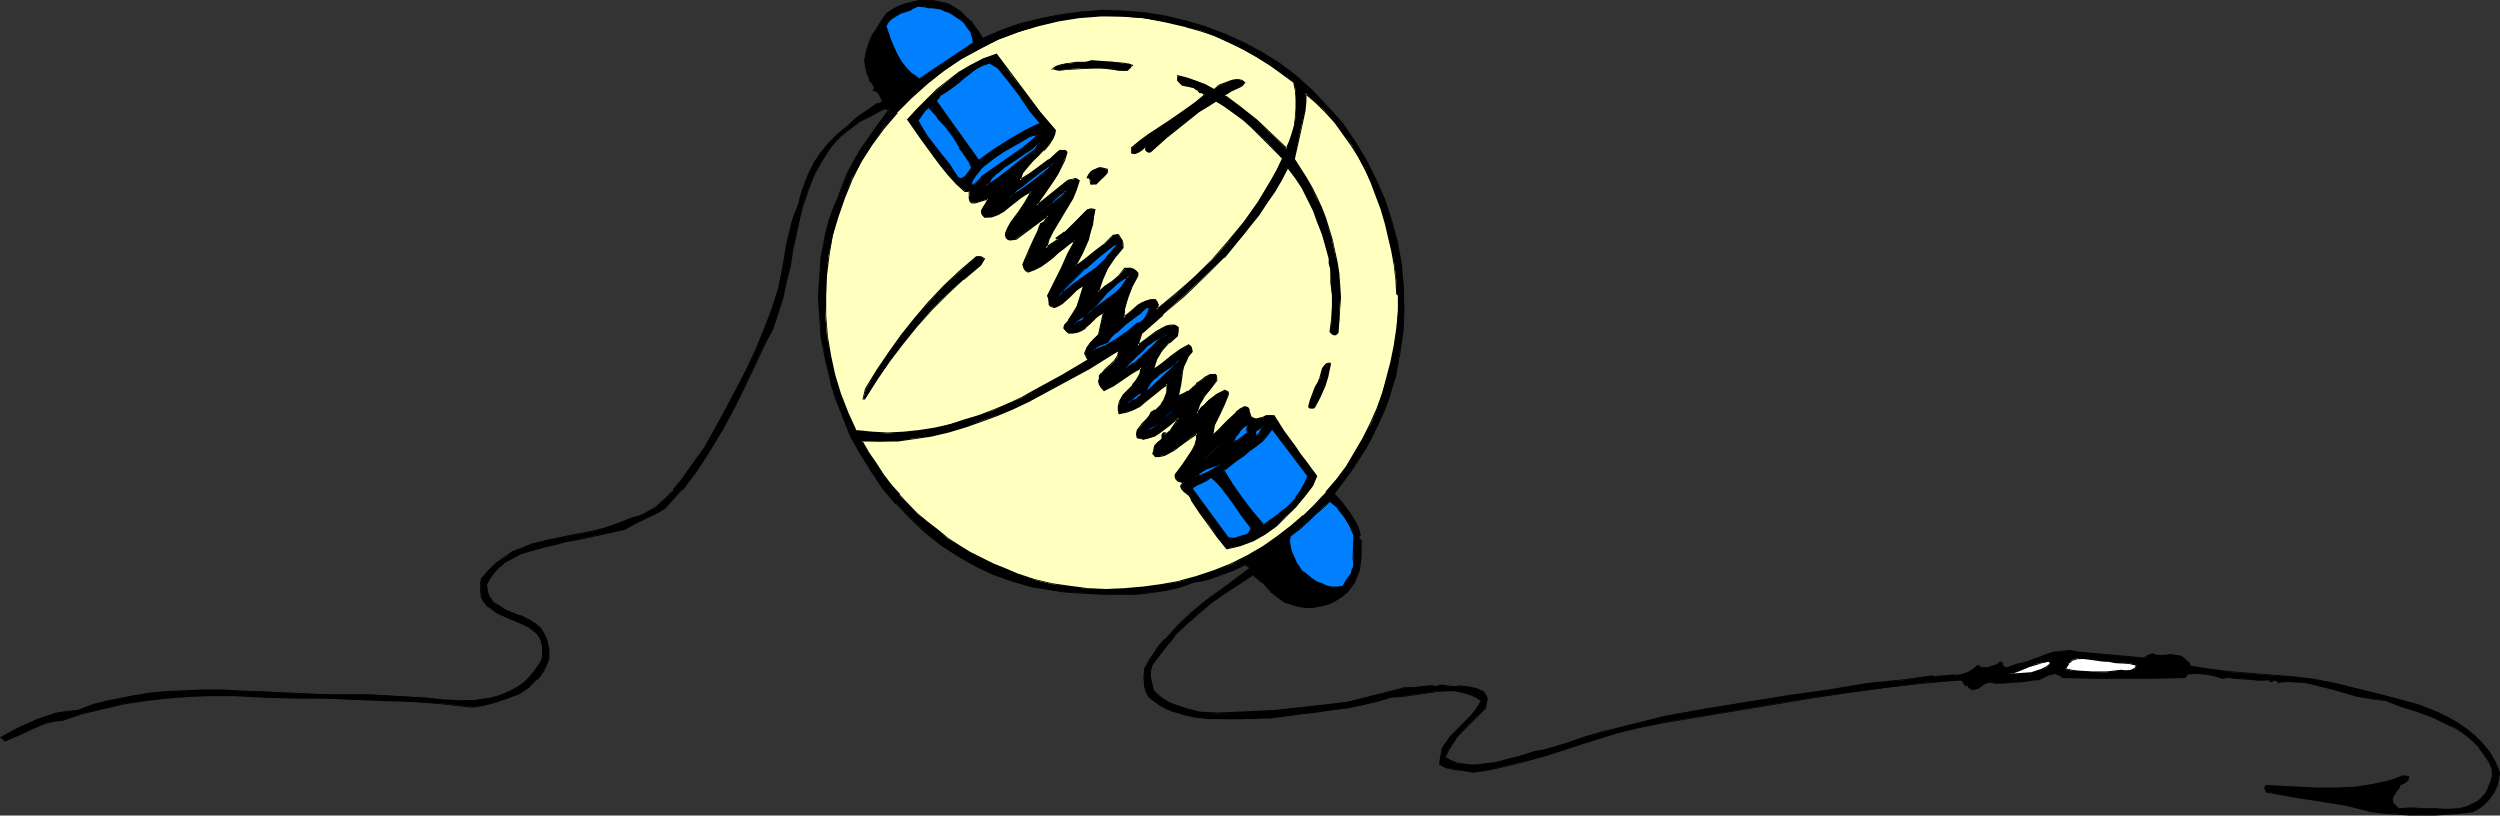 <?xml version="1.0" encoding="UTF-8" standalone="no"?>
<svg
   version="1.0"
   width="129.766mm"
   height="42.332mm"
   id="svg67"
   sodipodi:docname="Bobber 4.wmf"
   xmlns:inkscape="http://www.inkscape.org/namespaces/inkscape"
   xmlns:sodipodi="http://sodipodi.sourceforge.net/DTD/sodipodi-0.dtd"
   xmlns="http://www.w3.org/2000/svg"
   xmlns:svg="http://www.w3.org/2000/svg">
  <rect width="100%" height="100%" fill="#333333" stroke="none"/>
  <sodipodi:namedview
     id="namedview67"
     pagecolor="#ffffff"
     bordercolor="#000000"
     borderopacity="0.25"
     inkscape:showpageshadow="2"
     inkscape:pageopacity="0.0"
     inkscape:pagecheckerboard="0"
     inkscape:deskcolor="#d1d1d1"
     inkscape:document-units="mm" />
  <defs
     id="defs1">
    <pattern
       id="WMFhbasepattern"
       patternUnits="userSpaceOnUse"
       width="6"
       height="6"
       x="0"
       y="0" />
  </defs>
  <path
     style="fill:#000000;fill-opacity:1;fill-rule:evenodd;stroke:none"
     d="m 192.789,7.596 3.717,-1.616 3.878,-1.293 3.878,-1.131 4.04,-0.646 4.04,-0.646 4.04,-0.162 4.202,0.162 4.04,0.323 4.04,0.646 3.878,0.808 4.04,1.293 3.717,1.293 3.717,1.778 3.555,1.939 3.232,2.101 3.232,2.424 3.394,2.909 2.909,3.071 2.909,3.394 2.586,3.555 2.262,3.717 1.778,3.717 1.778,4.04 1.293,4.04 1.131,4.202 0.808,4.364 0.485,4.202 v 4.525 l -0.162,4.364 -0.646,4.364 -0.808,4.364 -0.646,2.101 -0.646,2.263 -0.97,2.424 -0.97,2.586 -1.293,2.424 -1.293,2.424 -1.454,2.101 -1.454,2.424 -3.232,4.364 1.454,1.939 1.454,1.939 1.293,1.939 0.485,1.293 0.323,1.131 -0.162,0.162 -0.162,0.162 0.162,0.323 0.323,0.485 v 0.162 0.323 1.293 1.293 l -0.162,1.293 -0.162,1.293 -0.485,1.293 -0.485,0.97 -0.646,1.131 -0.646,0.97 -1.293,0.808 -1.131,0.808 -1.293,0.646 -1.454,0.485 -1.454,0.162 -1.454,0.162 -1.454,-0.323 -1.454,-0.485 -1.131,-0.323 -1.131,-0.646 -0.97,-0.646 -0.808,-0.808 -1.778,-1.778 -0.808,-0.808 -0.97,-0.646 -2.747,1.778 -2.747,1.778 -2.586,1.939 -2.586,1.939 -2.424,2.263 -2.262,2.263 -2.101,2.586 -1.939,2.586 -0.485,0.646 -0.162,0.646 v 0.646 0.808 l 0.162,1.455 0.323,1.293 0.808,0.97 1.131,0.646 0.97,0.808 1.293,0.485 2.424,0.808 2.586,0.646 3.555,0.162 3.717,-0.162 7.272,-0.485 7.272,-0.646 7.11,-0.97 11.312,-2.747 h 1.616 l 1.616,-0.162 1.454,-0.162 h 0.646 0.646 0.485 l 0.646,-0.162 1.131,0.162 h 1.131 0.485 0.646 l 1.616,0.162 1.616,0.323 0.808,0.162 0.646,0.485 0.646,0.485 0.323,0.808 -0.485,1.778 -2.262,2.263 -2.262,2.263 -0.97,1.293 -0.97,1.293 -0.808,1.293 -0.646,1.455 1.293,0.646 1.131,0.485 1.293,0.162 1.293,0.162 h 1.131 l 1.293,-0.162 2.586,-0.323 2.424,-0.646 2.586,-0.808 2.424,-0.646 2.586,-0.485 3.717,-1.293 3.878,-1.131 3.878,-1.131 3.878,-0.97 7.757,-1.939 8.08,-1.455 8.08,-1.455 7.918,-1.131 8.08,-1.131 7.757,-1.293 6.464,-0.646 6.141,-0.97 0.485,0.323 0.97,-0.162 1.131,-0.162 h 1.131 1.131 l 1.131,-0.323 1.131,-0.323 0.97,-0.485 0.808,-0.808 0.323,0.323 0.646,0.162 h 0.485 l 0.485,-0.162 0.97,-0.162 1.131,-0.323 v -0.162 l 0.162,-0.162 0.323,-0.162 h 0.162 l 0.162,0.646 0.162,0.323 h 0.323 0.485 l 0.97,-0.162 0.323,-0.162 0.323,-0.162 1.616,-0.323 1.454,-0.646 2.909,-0.97 1.616,-0.485 1.454,-0.162 1.616,-0.162 1.616,0.323 12.766,1.131 0.646,-0.323 0.646,-0.323 0.646,-0.162 0.162,0.162 0.323,0.162 h 0.97 l 0.97,-0.162 h 0.97 0.97 l 0.97,0.323 0.808,0.323 0.646,0.646 0.323,0.485 0.162,0.485 4.04,0.646 4.04,0.485 8.08,0.646 4.04,0.323 4.04,0.485 4.04,0.646 3.878,0.97 4.202,1.131 4.04,0.97 4.363,1.293 1.939,0.808 2.101,0.808 1.778,0.808 1.939,1.131 1.778,1.131 1.616,1.455 1.454,1.455 1.293,1.616 1.131,1.939 0.97,2.101 -0.323,1.293 -0.323,1.131 -0.485,1.131 -0.646,1.131 -0.646,0.808 -0.808,0.808 -0.97,0.808 -1.131,0.485 -2.586,0.323 -2.424,0.162 -2.424,0.162 h -2.424 -2.424 l -2.424,-0.162 -2.586,-0.162 -2.586,-0.323 -5.01,-1.131 -5.171,-0.97 -5.171,-0.808 -5.333,-0.97 -0.162,-0.646 v -0.162 l 0.162,-0.485 3.394,0.323 3.394,0.162 3.394,0.162 h 3.555 l 3.555,-0.162 3.232,-0.485 1.616,-0.323 1.616,-0.485 1.616,-0.323 1.454,-0.646 h 1.131 l -0.162,0.646 -0.323,0.485 -0.646,0.323 -0.646,0.323 -0.162,0.646 -0.323,0.323 -0.323,0.323 -0.485,0.808 -0.162,0.323 v 0.485 l 0.162,0.646 1.293,1.131 2.262,-0.162 2.262,0.162 h 2.424 2.262 2.262 l 1.131,-0.323 0.97,-0.162 0.97,-0.485 0.808,-0.485 0.808,-0.808 0.808,-0.808 0.485,-0.97 0.485,-1.131 0.323,-1.293 v -1.293 l -0.646,-1.616 -0.97,-1.455 -0.97,-1.131 -1.131,-1.131 -1.131,-1.131 -1.293,-0.97 -1.293,-0.808 -1.454,-0.646 -2.909,-1.293 -3.07,-1.131 -3.07,-1.131 -3.07,-1.131 -2.747,-0.323 -2.586,-0.485 -5.171,-1.455 -2.586,-0.646 -2.586,-0.485 -2.747,-0.162 h -1.293 -1.293 l -0.323,-0.323 h -0.162 -0.485 l -0.485,0.162 h -0.162 l -0.162,-0.323 -1.131,0.162 h -1.131 l -2.424,-0.323 -2.101,-0.162 -1.293,-0.162 -1.131,0.162 -1.616,-0.485 -1.778,-0.323 h -1.778 -1.778 l -0.323,0.646 -5.979,0.162 h -12.282 l -5.818,-0.162 -0.323,-0.323 -0.485,-0.162 -0.646,-0.162 h -0.646 l -0.646,0.162 -1.454,0.646 -0.646,0.323 h -0.808 l -1.939,0.323 -2.262,0.162 -2.262,0.162 h -0.97 l -0.97,-0.162 -0.646,0.162 -0.646,0.162 -0.646,0.485 -0.646,0.323 -0.485,0.323 h -0.485 -0.323 l -0.162,-0.323 -0.323,-0.162 -0.323,-0.485 -0.162,0.162 -0.323,-0.162 -0.162,-0.323 -0.323,-0.485 h -0.162 -0.323 l -7.272,0.485 -7.272,0.97 -7.272,0.97 -7.272,0.97 -14.544,2.424 -14.544,2.424 -2.424,0.485 -2.424,0.485 -4.686,1.131 -4.525,1.455 -4.686,1.455 -4.525,1.455 -4.525,1.293 -4.686,1.131 -2.424,0.485 -2.424,0.323 -1.778,-0.323 -1.616,-0.162 -1.616,-0.323 -0.808,-0.323 -0.646,-0.485 v -0.97 l 0.323,-0.97 0.162,-0.97 0.485,-0.808 0.97,-1.455 2.747,-2.909 1.293,-1.293 1.293,-1.455 0.485,-0.646 0.323,-0.97 -0.97,-0.485 -0.97,-0.646 -1.131,-0.323 -2.101,-0.323 h -1.131 -2.262 l -4.525,0.646 -2.262,0.323 -2.424,0.162 -2.747,0.97 -2.747,0.646 -2.909,0.485 -2.909,0.485 -3.07,0.323 -2.909,0.323 -5.979,0.808 -2.909,0.162 -3.07,0.162 h -3.232 l -3.07,-0.162 -2.909,-0.323 -1.454,-0.323 -1.454,-0.323 -1.454,-0.485 -1.293,-0.646 -1.293,-0.646 -1.293,-0.808 -0.646,-0.646 -0.323,-0.646 -0.323,-0.646 -0.323,-0.808 v -1.778 -1.616 l 0.97,-1.455 0.97,-1.616 0.97,-1.455 1.131,-1.293 2.424,-2.586 2.747,-2.424 2.747,-2.424 2.909,-2.101 5.818,-4.364 -0.162,-0.323 -0.162,-0.162 h -0.162 -0.162 l -0.162,-0.323 -2.586,1.131 -2.424,0.97 -2.424,0.97 -1.454,0.323 -1.293,0.162 -2.586,0.97 -2.747,0.646 -3.07,0.323 -2.909,0.323 h -3.07 -3.07 l -5.979,-0.323 -2.101,-0.162 -1.939,-0.162 -4.04,-0.808 -4.04,-1.131 -3.717,-1.293 -3.555,-1.616 -3.555,-2.101 -3.232,-2.101 -3.07,-2.586 -2.909,-2.586 -2.747,-2.909 -2.586,-3.071 -2.262,-3.232 -2.101,-3.394 -1.939,-3.555 -1.616,-3.555 -1.293,-3.879 -0.808,-2.263 -0.646,-2.424 -0.485,-2.424 -0.485,-2.424 -0.485,-2.586 -0.162,-2.586 -0.323,-2.586 v -2.586 -2.586 l 0.323,-2.586 0.162,-2.424 0.485,-2.586 0.485,-2.424 0.646,-2.424 0.808,-2.263 0.97,-2.101 0.808,-2.424 0.97,-2.263 1.131,-2.263 1.293,-2.101 2.909,-4.364 2.909,-3.879 -0.646,-0.162 h -0.485 l -1.131,0.485 -0.97,0.646 -1.131,0.485 -1.454,0.808 -1.454,0.97 -1.293,0.97 -1.131,1.131 -1.131,1.131 -0.808,1.131 -0.97,1.131 -0.808,1.293 -1.454,2.747 -1.131,2.747 -0.97,2.909 -0.646,3.071 -1.454,6.141 -0.485,3.071 -0.808,3.232 -0.646,3.071 -0.808,2.909 -1.131,2.909 -1.454,2.747 -4.04,8.565 -2.101,4.364 -2.262,4.202 -2.424,4.04 -2.586,3.879 -2.909,3.879 -1.616,1.778 -1.616,1.778 -0.97,0.646 -0.97,0.646 -2.101,0.808 -1.939,0.97 -1.939,1.131 -5.818,1.293 -2.909,0.646 -2.909,0.646 -1.131,0.162 -1.131,0.323 -2.262,0.485 -2.262,0.646 -2.262,0.808 -1.939,0.97 -0.97,0.646 -0.808,0.646 -0.808,0.808 -0.808,0.808 -0.646,0.97 -0.485,0.97 v 0.97 l 0.162,0.97 0.323,0.646 0.485,0.646 0.485,0.485 0.646,0.485 1.454,0.808 1.616,0.646 0.808,0.323 0.808,0.323 1.616,0.808 1.131,0.808 0.808,0.646 0.485,0.646 0.485,0.808 0.485,0.808 0.323,1.939 v 1.939 l -0.323,1.131 -0.646,0.97 -0.646,0.97 -0.646,0.808 -0.808,0.808 -0.97,0.808 -1.939,1.293 -2.101,0.97 -2.262,0.646 -2.424,0.646 -2.262,0.323 -5.818,-0.646 -5.818,-0.323 -5.818,-0.323 -5.818,-0.162 -5.818,-0.162 -5.818,-0.162 -5.979,-0.162 -5.979,-0.323 h -4.202 l -4.363,0.162 -4.202,0.323 -4.363,0.485 -4.202,0.646 -4.202,0.97 -4.04,0.97 -3.878,1.293 -1.616,0.162 -1.454,0.323 -1.454,0.646 -1.293,0.485 -2.747,1.293 -2.747,1.293 -0.808,-0.808 3.555,-1.778 3.555,-1.778 1.939,-0.646 1.939,-0.485 1.939,-0.323 2.101,-0.323 3.394,-1.131 3.555,-0.808 3.394,-0.808 3.555,-0.485 3.394,-0.323 3.555,-0.162 3.555,-0.162 h 3.555 l 3.717,0.162 h 3.555 l 7.272,0.485 7.272,0.162 h 7.434 l 11.312,0.646 3.232,0.485 3.07,0.162 3.07,-0.162 1.616,-0.162 1.454,-0.162 1.293,-0.485 1.454,-0.323 1.293,-0.646 1.293,-0.646 1.131,-0.97 1.131,-0.808 0.97,-1.131 0.808,-1.293 0.485,-0.646 0.323,-0.646 0.162,-0.646 v -0.646 l -0.162,-1.455 -0.323,-1.293 -0.646,-0.97 -0.646,-0.808 -0.97,-0.646 -0.97,-0.485 -2.101,-0.97 -2.262,-0.97 -0.97,-0.485 -0.97,-0.646 -0.808,-0.646 -0.646,-0.646 -0.485,-0.97 -0.162,-0.97 v -1.293 -0.646 l 0.162,-0.808 1.293,-1.616 1.616,-1.293 1.454,-1.131 1.778,-1.131 1.778,-0.646 1.778,-0.808 1.939,-0.485 2.101,-0.485 3.878,-0.808 4.202,-0.808 1.939,-0.485 1.939,-0.646 1.939,-0.646 1.778,-0.808 1.293,-0.323 1.131,-0.485 1.293,-0.646 0.97,-0.646 1.939,-1.616 1.616,-1.778 1.616,-2.101 1.454,-2.101 2.909,-4.04 4.202,-7.757 4.04,-7.596 1.939,-3.879 1.616,-4.04 1.454,-4.04 1.293,-4.202 0.808,-4.04 0.808,-4.202 0.97,-4.04 0.646,-2.101 0.646,-1.939 0.485,-1.455 0.485,-1.616 1.131,-2.747 0.97,-2.263 1.454,-2.101 1.616,-1.778 1.616,-1.778 1.939,-1.616 1.939,-1.616 3.878,-2.909 0.323,0.162 0.323,-0.162 0.162,-0.162 0.162,-0.162 v -0.323 l -0.323,-0.323 -0.323,-0.646 -0.485,-0.646 -0.162,-0.162 h -0.323 l 0.162,-0.485 v -0.162 l -0.323,-0.646 -0.162,-0.162 -0.323,-0.323 -0.162,-0.323 -0.162,-0.323 -0.323,-0.97 -0.323,-0.808 -0.162,-0.808 v -0.97 l 0.162,-1.455 0.646,-1.778 0.646,-1.455 0.97,-1.616 0.97,-1.455 0.808,-1.455 1.131,-0.646 1.293,-0.646 1.293,-0.485 1.293,-0.323 1.454,-0.323 h 1.293 1.454 l 1.454,0.323 1.293,0.323 1.293,0.646 1.131,0.808 1.131,0.97 0.97,0.97 0.808,1.131 0.97,1.131 z"
     id="path1" />
  <path
     style="fill:#000000;fill-opacity:1;fill-rule:evenodd;stroke:none"
     d="m 192.789,7.757 3.717,-1.616 3.878,-1.455 4.04,-0.97 h -0.162 l 4.04,-0.808 4.04,-0.485 4.04,-0.162 4.202,0.162 4.04,0.323 4.04,0.646 3.878,0.808 v 0 l 3.878,1.131 3.878,1.455 3.717,1.616 3.394,1.939 3.394,2.263 3.232,2.424 3.232,2.909 v -0.162 l 3.07,3.232 v 0 l 2.747,3.232 2.586,3.555 2.262,3.717 1.939,3.879 1.616,3.879 1.454,4.202 v -0.162 l 0.97,4.202 0.808,4.364 0.485,4.202 v 4.525 l -0.162,4.364 -0.485,4.364 -0.97,4.364 v 0 l -0.646,2.101 -0.646,2.101 -0.808,2.586 -1.131,2.424 -1.131,2.424 -1.454,2.424 -1.293,2.263 -1.454,2.263 -3.394,4.525 2.909,3.879 1.293,2.101 0.485,1.131 0.485,1.131 v -0.162 l -0.323,0.162 v 0.323 0.485 l 0.323,0.323 v 0.162 0 0.323 1.293 1.293 1.293 l -0.323,1.293 v 0 l -0.323,1.131 -0.646,1.131 -0.485,1.131 -0.808,0.97 v -0.162 l -1.131,0.808 -1.293,0.808 -1.293,0.646 -1.454,0.485 h 0.162 l -1.454,0.162 -1.454,0.162 -1.454,-0.323 v 0 l -1.454,-0.485 -1.131,-0.323 -0.97,-0.485 -0.97,-0.808 -0.97,-0.808 v 0 l -1.616,-1.616 v -0.162 l -0.97,-0.646 -0.97,-0.646 -2.747,1.616 -2.747,1.778 -2.747,1.939 -2.424,2.101 v 0 l -2.424,2.101 -2.262,2.424 h -0.162 l -2.101,2.424 -1.939,2.747 -0.485,0.646 -0.162,0.646 v 0.646 0.808 l 0.162,1.455 0.323,1.293 0.97,0.97 0.97,0.808 1.131,0.808 1.293,0.485 2.424,0.808 v 0 l 2.586,0.646 h 3.555 3.717 l 7.272,-0.485 7.272,-0.646 7.11,-0.97 11.312,-2.909 h 1.616 1.616 l 1.454,-0.162 h 0.646 0.646 l 0.485,-0.162 h 0.646 1.131 l 1.131,0.162 h 0.485 l 0.646,-0.162 1.616,0.323 1.616,0.323 v 0 l 0.808,0.162 0.646,0.485 v 0 l 0.485,0.485 v 0 l 0.323,0.646 v 0 l -0.485,1.778 v 0 l -2.101,2.263 -2.262,2.263 -1.131,1.131 v 0 l -0.97,1.293 -0.646,1.455 -0.646,1.616 1.293,0.646 1.131,0.323 v 0 l 1.293,0.323 1.293,0.162 h 1.131 l 1.293,-0.162 2.586,-0.323 2.424,-0.646 h 0.162 l 2.586,-0.808 2.424,-0.646 h -0.162 l 2.586,-0.485 v 0 l 3.717,-1.293 3.878,-1.131 3.878,-1.293 v 0 l 3.878,-0.808 7.757,-1.939 8.08,-1.455 8.08,-1.455 7.918,-1.131 8.08,-1.131 7.757,-1.293 6.464,-0.808 6.141,-0.808 v 0 l 0.485,0.323 0.97,-0.162 1.131,-0.162 h 1.131 l 1.131,-0.162 1.131,-0.162 v 0 l 1.131,-0.323 0.97,-0.485 0.808,-0.97 h -0.162 l 0.485,0.323 0.646,0.323 h 0.485 l 0.485,-0.162 0.97,-0.162 h 0.162 l 0.97,-0.485 0.162,-0.162 h -0.162 l 0.323,-0.162 h -0.162 0.323 0.162 v -0.162 0.646 l 0.323,0.323 0.323,0.162 h 0.485 l 0.97,-0.162 0.485,-0.323 h 0.323 l 1.454,-0.485 1.454,-0.485 3.07,-0.97 1.454,-0.485 v 0 l 1.454,-0.323 h 1.616 l 1.616,0.323 12.766,0.97 0.646,-0.323 0.646,-0.162 v 0 l 0.646,-0.162 h 0.162 v 0 l 0.323,0.323 h 0.97 l 0.97,-0.162 h 0.97 0.97 v 0 l 0.97,0.323 0.808,0.323 v 0 l 0.485,0.646 v 0 l 0.323,0.485 0.323,0.485 4.04,0.646 4.04,0.323 8.08,0.646 4.04,0.485 4.04,0.485 4.04,0.646 3.878,0.97 4.202,1.131 h -0.162 l 4.202,0.97 4.202,1.293 2.101,0.808 1.939,0.808 1.939,0.808 1.939,1.131 1.616,1.131 1.616,1.293 v 0 l 0.162,-0.162 -1.616,-1.293 -1.778,-1.293 -1.778,-0.97 -1.939,-0.97 -1.939,-0.808 -2.101,-0.808 -4.202,-1.131 -4.202,-1.131 v 0 l -4.202,-0.97 -3.878,-0.97 -4.04,-0.808 -4.04,-0.485 -4.04,-0.323 -8.08,-0.646 -4.04,-0.485 -4.04,-0.646 0.162,0.162 -0.162,-0.485 -0.323,-0.485 h -0.162 l -0.646,-0.646 -0.646,-0.485 -1.131,-0.162 -0.97,-0.162 -0.97,0.162 h -0.97 -0.97 0.162 l -0.323,-0.162 -0.323,-0.162 -0.646,0.162 -0.646,0.323 -0.646,0.323 v 0 l -12.766,-1.131 -1.616,-0.323 -1.616,0.162 -1.454,0.162 h -0.162 l -1.454,0.485 -2.909,1.131 -1.616,0.485 -1.454,0.323 -0.323,0.162 -0.485,0.162 -0.808,0.323 v 0 h -0.485 0.162 l -0.323,-0.162 v 0 l -0.162,-0.323 v 0.162 l -0.162,-0.646 -0.323,-0.162 -0.323,0.162 -0.323,0.162 v 0.323 -0.162 l -0.97,0.323 v 0 l -0.97,0.323 h -0.485 -0.485 v 0 l -0.485,-0.162 -0.485,-0.323 -0.97,0.808 v 0 l -0.97,0.646 -1.131,0.323 h 0.162 l -1.131,0.162 h -1.131 l -1.131,0.162 h -1.131 l -0.97,0.162 v 0 l -0.485,-0.162 -6.141,0.808 -6.464,0.646 -7.757,1.293 -8.08,1.131 -7.918,1.293 -8.08,1.293 -8.08,1.455 -7.757,1.939 -3.878,0.97 h -0.162 l -3.878,1.131 -3.717,1.293 -3.878,1.131 h 0.162 l -2.586,0.485 v 0 l -2.424,0.808 -2.586,0.646 v 0 l -2.424,0.646 -2.586,0.323 -1.293,0.162 h -1.131 l -1.293,-0.162 -1.293,-0.162 h 0.162 l -1.293,-0.485 -1.131,-0.646 v 0.323 l 0.646,-1.616 0.808,-1.293 0.808,-1.293 v 0 l 1.131,-1.131 2.262,-2.263 2.262,-2.263 0.323,-1.939 -0.323,-0.808 -0.485,-0.646 -0.808,-0.323 -0.646,-0.323 h -0.162 l -1.616,-0.323 -1.616,-0.162 -0.646,0.162 h -0.485 l -1.131,-0.162 -1.131,-0.162 -0.646,0.162 -0.485,0.162 -0.646,-0.162 h -0.646 l -1.454,0.162 -1.616,0.162 h -1.616 l -11.312,2.909 -7.11,0.808 -7.272,0.808 -7.272,0.323 -3.717,0.162 -3.555,-0.162 -2.586,-0.646 v 0 l -2.424,-0.808 -1.131,-0.485 -1.131,-0.646 -0.97,-0.808 v 0 l -0.97,-0.97 0.162,0.162 -0.323,-1.293 -0.323,-1.455 v -0.808 l 0.162,-0.646 v 0 l 0.162,-0.646 0.323,-0.485 2.101,-2.747 2.101,-2.586 h -0.162 l 2.424,-2.263 2.424,-2.101 v 0 l 2.424,-2.101 2.586,-1.778 2.747,-1.778 2.747,-1.778 v 0 l 0.808,0.646 0.97,0.808 v -0.162 l 1.616,1.778 v 0.162 l 0.97,0.646 0.97,0.808 0.97,0.646 1.131,0.323 1.616,0.485 v 0 l 1.454,0.162 h 1.454 l 1.454,-0.323 v 0 l 1.454,-0.323 1.293,-0.646 1.293,-0.808 1.131,-0.97 0.808,-0.97 0.646,-0.97 0.485,-1.131 0.485,-1.293 v 0 l 0.162,-1.293 0.162,-1.293 v -1.293 -1.293 -0.323 -0.323 l -0.323,-0.323 -0.162,-0.323 v 0 l 0.162,-0.162 -0.162,0.162 0.323,-0.323 -0.323,-1.293 -0.485,-1.131 -1.293,-2.101 -1.454,-1.939 -1.616,-1.778 v 0.162 l 3.394,-4.525 1.454,-2.263 1.454,-2.263 1.293,-2.424 1.131,-2.424 1.131,-2.424 0.97,-2.586 0.646,-2.263 0.646,-2.101 v 0 l 0.808,-4.364 0.646,-4.364 0.162,-4.364 -0.162,-4.525 -0.323,-4.202 -0.808,-4.364 -1.131,-4.202 v 0 l -1.293,-4.04 -1.778,-4.04 -1.939,-3.879 -2.262,-3.717 -2.424,-3.555 -2.909,-3.232 v 0 l -3.07,-3.232 v 0 l -3.232,-2.909 -3.232,-2.424 -3.394,-2.101 -3.555,-1.939 -3.717,-1.616 -3.717,-1.455 -3.878,-1.131 h -0.162 l -3.878,-0.97 -4.04,-0.646 -4.04,-0.323 -4.202,-0.162 -4.04,0.323 -4.04,0.485 -4.04,0.808 v 0 l -4.04,0.97 -3.717,1.293 -3.717,1.616 0.162,0.162 z"
     id="path2" />
  <path
     style="fill:#000000;fill-opacity:1;fill-rule:evenodd;stroke:none"
     d="m 485.446,144.482 1.454,1.455 v 0 l 1.293,1.778 1.131,1.778 0.97,2.101 v 0 l -0.323,1.293 v 0 l -0.323,1.131 -0.323,1.131 -0.646,0.97 -0.808,0.97 h 0.162 l -0.97,0.808 v -0.162 l -0.97,0.808 -1.131,0.485 h 0.162 l -2.586,0.323 -2.424,0.323 h -2.424 l -2.424,0.162 -2.424,-0.162 h -2.424 l -2.586,-0.323 -2.586,-0.323 -5.01,-1.131 -5.171,-0.97 -5.171,-0.808 -5.333,-0.808 h 0.162 l -0.162,-0.646 v 0 -0.162 0 l 0.162,-0.323 h -0.162 l 3.394,0.323 3.394,0.162 3.394,0.162 h 3.555 l 3.555,-0.162 3.232,-0.485 1.616,-0.323 h 0.162 l 1.616,-0.485 1.454,-0.485 1.616,-0.646 h -0.162 l 1.131,0.162 -0.162,-0.162 -0.162,0.646 -0.323,0.485 v -0.162 l -0.485,0.323 -0.808,0.485 -0.162,0.485 -0.323,0.485 -0.323,0.323 -0.485,0.808 -0.162,0.323 v 0.485 l 0.162,0.646 1.454,1.293 2.262,-0.162 h 2.262 l 2.424,0.162 h 2.262 l 2.262,-0.162 1.131,-0.162 v 0 l 0.97,-0.162 0.97,-0.485 0.97,-0.485 0.808,-0.808 v 0 l 0.646,-0.808 0.646,-1.131 0.485,-1.131 0.162,-1.293 0.162,-1.293 -0.808,-1.616 -0.808,-1.455 -0.97,-1.293 h -0.162 l -0.97,-1.131 -1.131,-0.97 v 0 l -1.293,-0.97 -1.454,-0.808 -1.293,-0.808 -3.07,-1.293 -3.07,-1.131 -3.07,-1.131 -3.07,-0.97 -2.747,-0.323 -2.586,-0.646 v 0 l -5.171,-1.455 -2.586,-0.646 v 0 l -2.586,-0.485 -2.747,-0.162 h -1.293 l -1.293,0.162 v 0 l -0.162,-0.323 -0.323,-0.162 -0.485,0.162 v 0 h -0.485 0.162 -0.162 v 0 l -0.323,-0.323 -1.131,0.162 h -1.131 l -2.424,-0.162 -2.101,-0.323 h -1.293 -1.131 l -1.616,-0.323 -1.778,-0.323 -1.778,-0.162 -1.778,0.162 -0.485,0.646 0.162,-0.162 -5.979,0.162 h -12.282 l -5.818,-0.162 v 0.162 l -0.323,-0.485 -0.323,-0.162 -0.808,-0.162 h -0.646 l -0.646,0.162 -1.454,0.646 -0.808,0.323 h 0.162 -0.808 l -1.939,0.323 -2.262,0.323 h -2.262 -0.97 -0.97 -0.646 l -0.646,0.162 -0.646,0.485 -0.646,0.323 -0.485,0.323 v 0 l -0.485,0.162 v 0 l -0.162,-0.162 -0.323,-0.162 v 0 l -0.323,-0.323 h 0.162 l -0.323,-0.485 -0.485,0.162 h 0.162 -0.323 0.162 l -0.162,-0.323 -0.323,-0.485 -0.323,-0.162 h -0.323 l -7.272,0.646 -7.272,0.808 -7.272,0.97 -7.272,1.131 -29.088,4.848 -2.424,0.323 -2.424,0.485 -4.686,1.131 v 0 l -4.525,1.455 -4.686,1.455 -4.525,1.455 -4.686,1.455 h 0.162 l -4.686,1.131 -2.424,0.323 -2.424,0.323 -1.778,-0.323 h -1.616 l -1.616,-0.323 h 0.162 l -0.808,-0.323 -0.808,-0.485 h 0.162 v -0.97 l 0.162,-0.97 v 0 l 0.323,-0.808 0.485,-0.808 0.97,-1.616 v 0 l 2.586,-2.747 1.454,-1.455 v 0 l 1.293,-1.293 0.485,-0.808 0.323,-0.97 -1.131,-0.646 -0.97,-0.485 -0.97,-0.485 -2.262,-0.323 h -1.131 l -2.262,0.162 -6.787,0.97 h -2.424 l -2.747,0.97 v 0 l -2.747,0.646 -2.909,0.485 -2.909,0.485 -3.07,0.323 -2.909,0.323 -5.979,0.808 -5.979,0.323 h -3.232 l -3.07,-0.162 -2.909,-0.323 -1.454,-0.323 v 0 l -1.454,-0.323 -1.293,-0.485 -1.454,-0.646 -1.293,-0.646 -1.131,-0.808 v 0 l -0.646,-0.485 v 0 l -0.485,-0.646 -0.323,-0.808 v 0.162 l -0.162,-0.808 -0.162,-1.778 0.162,-1.616 v 0 l 0.808,-1.455 0.97,-1.455 1.131,-1.455 1.131,-1.455 h -0.162 l 2.424,-2.586 2.747,-2.424 v 0.162 l 2.909,-2.424 2.747,-2.263 5.818,-4.202 v -0.485 l -0.323,-0.162 v -0.162 h -0.162 v 0.323 h 0.162 v 0 l 0.162,0.162 -0.162,-0.162 0.162,0.323 v 0 l -5.656,4.202 -2.909,2.101 -2.909,2.424 v 0 l -2.586,2.424 -2.424,2.747 h -0.162 l -1.131,1.293 -0.97,1.455 -0.97,1.455 -0.808,1.616 -0.162,1.616 0.162,1.778 0.162,0.808 0.323,0.808 0.485,0.646 0.646,0.485 v 0 l 1.293,0.97 1.131,0.646 1.454,0.646 1.293,0.323 1.454,0.485 h 0.162 l 1.454,0.323 2.909,0.323 h 3.07 3.232 l 5.979,-0.162 5.979,-0.808 2.909,-0.323 3.07,-0.485 2.909,-0.323 2.909,-0.646 2.747,-0.646 h 0.162 l 2.747,-0.808 h -0.162 l 2.424,-0.162 6.787,-0.97 2.262,-0.162 h 1.131 l 2.101,0.485 v 0 l 0.97,0.323 1.131,0.485 0.97,0.646 V 137.371 l -0.485,0.808 -0.485,0.808 -1.131,1.455 v 0 l -1.293,1.293 -2.747,2.747 -1.131,1.616 -0.485,0.808 -0.162,0.97 v 0 l -0.162,0.97 -0.162,1.131 0.808,0.485 0.808,0.323 1.616,0.323 1.616,0.162 1.778,0.323 2.424,-0.323 2.424,-0.485 4.686,-1.131 v 0 l 4.686,-1.293 4.525,-1.455 4.525,-1.455 4.686,-1.455 h -0.162 l 4.686,-1.131 2.424,-0.485 2.424,-0.485 29.088,-4.848 7.272,-1.131 7.272,-0.97 7.272,-0.808 7.272,-0.646 h 0.323 -0.162 l 0.323,0.162 v 0 l 0.162,0.323 0.323,0.485 0.323,0.162 0.323,-0.162 -0.162,-0.162 0.162,0.485 0.323,0.323 v 0 l 0.323,0.162 0.323,0.162 0.485,-0.162 0.646,-0.162 0.646,-0.485 0.485,-0.323 0.646,-0.323 v 0 h 0.646 l 0.97,0.162 h 0.97 l 2.262,-0.162 2.262,-0.162 1.939,-0.323 h 0.808 l 0.808,-0.323 1.293,-0.646 0.646,-0.162 v 0 l 0.646,-0.162 v 0 l 0.646,0.323 0.323,0.162 v -0.162 l 0.323,0.485 5.979,0.162 h 12.282 l 5.979,-0.162 0.485,-0.646 h -0.162 l 1.778,-0.162 1.778,0.162 1.778,0.323 1.616,0.485 1.131,-0.162 1.293,0.162 2.101,0.162 2.424,0.162 h 1.131 1.131 l -0.162,-0.162 0.323,0.485 h 0.162 l 0.485,-0.162 v 0 l 0.485,-0.162 v 0 l 0.162,0.162 v 0 l 0.162,0.323 1.454,-0.162 h 1.293 l 2.747,0.162 2.586,0.646 h -0.162 l 2.747,0.646 5.01,1.455 h 0.162 l 2.586,0.485 2.747,0.323 v 0 l 2.909,1.131 3.232,0.97 3.07,1.131 2.909,1.455 1.454,0.646 1.293,0.808 1.293,0.97 v 0 l 1.131,0.97 1.131,1.131 h -0.162 l 0.97,1.293 0.97,1.455 0.646,1.455 v 0 1.293 l -0.323,1.293 v -0.162 l -0.485,1.293 -0.485,0.97 -0.808,0.808 h 0.162 l -0.808,0.646 -0.97,0.485 -0.97,0.485 -0.97,0.323 h 0.162 l -1.131,0.162 -2.262,0.162 -2.262,-0.162 h -2.424 l -2.262,-0.162 -2.262,0.162 v 0.162 l -1.293,-1.293 h 0.162 l -0.162,-0.485 v 0 -0.485 0.162 l 0.162,-0.323 0.485,-0.808 0.323,-0.485 0.323,-0.323 0.162,-0.485 h -0.162 l 0.646,-0.323 0.646,-0.323 0.485,-0.485 0.162,-0.808 -1.293,-0.162 -1.616,0.646 -1.454,0.485 -1.616,0.323 v 0 l -1.616,0.323 -3.232,0.485 -3.555,0.162 h -3.555 l -3.394,-0.162 -3.394,-0.162 -3.394,-0.162 -0.323,0.323 v 0.323 l 0.323,0.808 5.333,0.97 5.171,0.808 5.171,0.808 5.01,1.293 2.586,0.323 2.586,0.162 2.424,0.162 h 2.424 2.424 l 2.424,-0.162 2.424,-0.162 2.586,-0.323 1.131,-0.646 0.97,-0.646 v 0 l 0.808,-0.808 0.808,-0.97 0.646,-0.97 0.485,-1.131 0.323,-1.293 v 0 l 0.162,-1.293 -0.808,-2.101 -1.131,-1.939 -1.454,-1.778 v 0 l -1.454,-1.455 v 0 z"
     id="path3" />
  <path
     style="fill:#000000;fill-opacity:1;fill-rule:evenodd;stroke:none"
     d="m 244.662,110.866 v 0 l -0.323,-0.162 -2.586,0.97 -2.424,1.131 -2.586,0.808 h 0.162 l -1.454,0.323 -1.293,0.162 -2.747,0.97 h 0.162 l -2.747,0.646 -3.07,0.485 -2.909,0.162 -3.07,0.162 -3.07,-0.162 -5.979,-0.162 -2.101,-0.323 -1.939,-0.162 -4.04,-0.808 v 0 l -3.878,-1.131 -3.717,-1.293 -3.717,-1.616 -3.394,-2.101 -3.232,-2.101 -3.232,-2.424 v 0 l -2.909,-2.586 -2.747,-2.909 h 0.162 l -2.586,-3.071 -2.262,-3.232 -2.101,-3.394 -1.939,-3.555 -1.616,-3.717 -1.293,-3.717 -0.808,-2.263 -0.646,-2.424 v 0 l -0.485,-2.424 -0.646,-2.424 -0.323,-2.586 -0.323,-2.586 -0.162,-2.586 v -2.586 -2.586 l 0.162,-2.586 0.323,-2.424 0.323,-2.586 0.646,-2.424 v 0.162 l 0.646,-2.424 0.808,-2.263 0.97,-2.263 0.646,-2.424 0.97,-2.263 1.293,-2.263 1.293,-2.101 2.909,-4.202 2.909,-4.202 -0.808,-0.162 -0.485,0.162 -1.131,0.323 -1.131,0.646 -0.97,0.485 -1.454,0.97 -1.454,0.808 -1.293,1.131 v 0 l -1.131,1.131 -1.131,0.97 v 0 l -0.97,1.293 -0.97,1.131 -0.808,1.293 -1.454,2.747 -0.97,2.747 -0.97,2.909 v 0 l -0.808,3.071 -1.293,6.141 -0.646,3.071 -0.646,3.232 -0.808,3.071 v -0.162 l -0.808,3.071 -1.131,2.909 -1.293,2.747 -4.04,8.565 -2.262,4.202 -2.262,4.202 -2.424,4.202 -2.586,3.879 -2.909,3.879 h 0.162 l -1.616,1.778 -1.778,1.778 v 0 l -0.97,0.646 -0.808,0.485 -2.101,0.97 -2.101,0.808 -1.939,1.131 h 0.162 l -5.818,1.455 -2.909,0.646 -2.909,0.485 -1.131,0.162 -1.131,0.323 -2.262,0.485 v 0 l -2.262,0.646 -2.262,0.808 -2.101,0.97 -0.97,0.646 -0.808,0.646 v 0.162 l -0.808,0.646 v 0 l -0.808,0.808 -0.646,0.97 -0.485,1.131 v 0.97 l 0.162,0.97 0.323,0.646 0.485,0.646 h 0.162 l 0.485,0.646 0.646,0.485 1.454,0.808 1.616,0.646 0.808,0.323 0.808,0.323 1.454,0.646 1.293,0.97 v -0.162 l 0.646,0.646 v 0 l 0.646,0.808 0.323,0.808 0.485,0.808 v -0.162 l 0.323,1.939 0.162,1.939 v -0.162 l -0.485,1.293 -0.485,0.97 -0.646,0.97 -0.808,0.808 h 0.162 l -0.808,0.808 v 0 l -0.97,0.646 -1.939,1.293 -2.101,0.97 -2.424,0.808 h 0.162 l -2.424,0.485 -2.262,0.485 -5.818,-0.646 -5.818,-0.485 -5.818,-0.323 -11.635,-0.323 -5.818,-0.162 -5.979,-0.162 -5.979,-0.323 h -4.202 l -4.363,0.162 -4.202,0.323 -4.363,0.485 -4.202,0.808 -4.202,0.808 -4.04,1.131 h -0.162 l -3.878,1.131 h 0.162 l -1.616,0.162 v 0 l -1.454,0.485 -1.454,0.485 -1.454,0.485 -2.747,1.293 -2.747,1.293 h 0.162 l -0.646,-0.646 v 0.162 l 3.394,-1.778 3.717,-1.778 1.778,-0.646 1.939,-0.485 v 0 l 1.939,-0.485 2.101,-0.162 3.555,-1.131 3.394,-0.97 v 0 l 3.394,-0.646 3.555,-0.485 3.394,-0.323 3.555,-0.323 h 3.555 3.555 3.717 l 3.555,0.162 7.272,0.485 7.272,0.162 h 7.434 l 11.312,0.646 3.232,0.485 3.07,0.162 3.07,-0.162 1.616,-0.162 1.454,-0.323 v 0 l 1.454,-0.323 1.293,-0.485 1.293,-0.485 1.293,-0.808 1.131,-0.808 1.131,-0.97 h 0.162 l 0.97,-1.131 0.808,-1.131 0.485,-0.646 0.323,-0.646 0.162,-0.808 v -0.646 l -0.162,-1.455 -0.323,-1.455 -0.646,-0.808 v 0 l -0.808,-0.808 v 0 l -0.808,-0.646 -0.97,-0.646 -2.262,-0.97 -2.262,-0.97 -0.97,-0.485 -0.97,-0.646 -0.808,-0.646 v 0.162 l -0.646,-0.808 h 0.162 l -0.485,-0.808 v 0 l -0.323,-0.97 v -1.293 l 0.162,-0.646 0.162,-0.808 v 0.162 l 1.293,-1.616 v 0 l 1.454,-1.455 v 0.162 l 1.454,-1.293 1.778,-0.97 -1.778,0.808 -1.616,1.131 v 0 l -1.454,1.455 v 0 l -1.454,1.616 -0.162,0.808 v 0.646 1.293 l 0.162,1.131 0.485,0.808 0.646,0.808 0.97,0.646 0.808,0.646 0.97,0.485 2.262,0.97 2.262,0.97 0.97,0.485 0.808,0.646 v 0 l 0.808,0.646 v 0 l 0.646,0.97 v 0 l 0.323,1.293 v 1.455 0.646 l -0.162,0.646 v 0 l -0.323,0.646 -0.485,0.646 -0.808,1.131 -0.97,1.131 v 0 l -0.97,0.97 -1.293,0.808 -1.131,0.646 -1.454,0.646 -1.293,0.485 -1.454,0.323 h 0.162 l -1.454,0.162 -1.616,0.323 h -3.07 l -3.07,-0.162 -3.232,-0.323 -11.312,-0.646 h -7.434 l -7.272,-0.323 -7.272,-0.323 -3.555,-0.162 -3.717,-0.162 h -3.555 l -3.555,0.162 -3.555,0.162 -3.394,0.323 -3.555,0.646 -3.394,0.646 h -0.162 l -3.394,0.808 -3.394,1.293 v 0 l -2.101,0.162 -1.939,0.323 h -0.162 L 9.211,140.442 7.272,141.088 3.555,142.704 0,144.644 l 0.97,0.808 2.747,-1.131 2.747,-1.293 1.454,-0.646 1.293,-0.485 1.454,-0.323 v 0 l 1.616,-0.162 3.878,-1.293 v 0 l 4.04,-0.97 4.202,-0.97 4.202,-0.646 4.363,-0.485 4.202,-0.323 4.363,-0.162 h 4.202 l 5.979,0.323 5.979,0.162 h 5.818 l 11.635,0.485 5.818,0.162 5.818,0.485 5.818,0.646 2.262,-0.323 2.424,-0.646 v 0 l 2.262,-0.808 2.262,-0.808 1.939,-1.293 0.808,-0.808 v 0 l 0.808,-0.808 h 0.162 l 0.646,-0.808 0.646,-0.97 0.485,-1.131 0.485,-1.131 v -1.939 l -0.485,-1.939 -0.323,-0.808 -0.485,-0.808 -0.485,-0.808 h -0.162 l -0.646,-0.646 v 0 l -1.293,-0.808 -1.616,-0.808 -0.808,-0.162 -0.646,-0.323 -1.616,-0.646 -1.454,-0.97 -0.646,-0.323 v 0 l -0.646,-0.646 h 0.162 l -0.485,-0.485 -0.323,-0.808 v 0.162 l -0.162,-0.97 -0.162,-0.97 v 0.162 l 0.646,-1.131 0.646,-0.97 0.646,-0.808 v 0 l 0.808,-0.808 v 0.162 l 0.808,-0.808 0.97,-0.485 2.101,-1.131 2.101,-0.646 2.424,-0.646 h -0.162 l 2.262,-0.485 1.131,-0.323 1.131,-0.323 2.909,-0.485 2.909,-0.646 5.818,-1.293 1.939,-1.131 2.101,-0.97 1.939,-0.97 0.97,-0.485 0.97,-0.646 1.616,-1.778 1.616,-1.778 h 0.162 l 2.909,-3.879 2.586,-4.04 2.424,-4.04 2.262,-4.202 2.101,-4.202 4.04,-8.565 1.454,-2.747 0.97,-3.071 0.97,-2.909 v 0 l 0.646,-3.071 0.808,-3.232 0.485,-3.071 1.293,-6.141 0.808,-3.071 v 0.162 l 0.97,-2.909 1.131,-2.909 1.454,-2.586 0.808,-1.293 0.808,-1.293 0.97,-1.131 v 0 l 1.131,-1.131 1.131,-0.97 v 0 l 1.293,-0.97 1.293,-0.97 1.616,-0.808 0.97,-0.485 1.131,-0.646 0.97,-0.485 v 0 h 0.485 l 0.646,0.162 -0.162,-0.323 -2.909,4.04 -2.909,4.202 -1.293,2.263 -1.131,2.101 -0.97,2.424 -0.808,2.263 -0.97,2.263 -0.808,2.263 -0.646,2.424 v 0 l -0.485,2.424 -0.485,2.586 -0.162,2.424 -0.162,2.586 -0.162,2.586 0.162,2.586 0.162,2.586 0.162,2.586 0.485,2.586 0.485,2.424 0.646,2.424 v 0 l 0.485,2.424 0.808,2.424 1.454,3.717 1.454,3.717 1.939,3.394 2.101,3.394 2.262,3.394 2.586,3.071 h 0.162 l 2.586,2.747 2.909,2.747 v 0 l 3.232,2.586 3.232,2.101 3.394,1.939 3.717,1.778 3.717,1.293 3.878,1.131 h 0.162 l 4.04,0.646 1.939,0.323 2.101,0.162 5.979,0.323 h 3.07 3.07 l 2.909,-0.323 3.07,-0.485 2.747,-0.646 v 0 l 2.747,-0.97 h -0.162 l 1.293,-0.162 1.454,-0.323 v 0 l 2.424,-0.808 2.586,-0.97 2.424,-1.131 v 0 l 0.162,0.162 0.162,0.162 z"
     id="path4" />
  <path
     style="fill:#000000;fill-opacity:1;fill-rule:evenodd;stroke:none"
     d="m 100.677,108.442 1.778,-0.808 1.939,-0.646 1.939,-0.485 1.939,-0.485 v 0 l 3.878,-0.97 4.202,-0.808 1.939,-0.323 h 0.162 l 1.939,-0.646 1.778,-0.646 1.939,-0.808 1.293,-0.485 1.131,-0.485 1.131,-0.485 0.97,-0.808 1.939,-1.455 v -0.162 l 1.616,-1.778 h 0.162 l 1.616,-2.101 1.454,-1.939 2.909,-4.202 4.202,-7.757 4.04,-7.596 1.778,-3.879 1.778,-3.879 1.454,-4.202 1.293,-4.202 v 0 l 0.808,-4.04 0.808,-4.202 0.97,-4.04 v 0 l 0.646,-1.939 0.646,-1.939 v -0.162 l 0.485,-1.455 v 0 l 0.485,-1.455 1.131,-2.909 0.97,-2.263 1.454,-2.101 1.616,-1.778 h -0.162 l 1.778,-1.778 v 0 l 1.778,-1.616 1.939,-1.455 3.878,-2.909 v 0 h 0.323 0.323 l 0.323,-0.162 0.162,-0.323 -0.162,-0.485 -0.162,-0.323 -0.323,-0.646 -0.485,-0.646 -0.323,-0.162 h -0.323 v 0.162 l 0.323,-0.485 v -0.323 l -0.323,-0.485 -0.323,-0.323 -0.162,-0.323 -0.162,-0.162 v 0 l -0.162,-0.485 -0.323,-0.808 -0.323,-0.808 v 0 l -0.162,-0.808 v -0.97 l 0.162,-1.455 v 0 l 0.485,-1.616 0.808,-1.616 0.808,-1.455 0.97,-1.616 0.97,-1.455 -0.162,0.162 1.293,-0.808 1.293,-0.485 1.131,-0.485 1.454,-0.485 h -0.162 l 1.454,-0.162 1.293,-0.162 1.454,0.162 1.454,0.162 h -0.162 l 1.454,0.485 1.131,0.646 1.293,0.808 1.131,0.808 v 0 l 0.808,0.97 v 0 l 0.97,1.131 0.808,1.131 0.808,1.293 0.162,-0.162 -0.808,-1.293 -0.808,-1.131 -0.808,-1.131 h -0.162 l -0.97,-0.97 v 0 l -0.97,-0.97 -1.293,-0.808 -1.131,-0.646 -1.454,-0.323 v 0 L 183.093,0 h -1.454 -1.293 l -1.454,0.323 v 0 l -1.293,0.323 -1.293,0.485 -1.293,0.646 -1.131,0.808 -0.97,1.293 -0.97,1.616 -0.97,1.455 -0.646,1.616 -0.485,1.616 v 0.162 l -0.323,1.455 0.162,0.97 0.162,0.808 v 0 l 0.162,0.97 0.485,0.808 v 0 0.485 l 0.162,0.162 0.323,0.323 0.162,0.323 0.323,0.485 v 0 0.162 0 l -0.323,0.485 0.646,0.162 h -0.162 l 0.323,0.162 v -0.162 l 0.485,0.646 v 0 l 0.323,0.646 0.162,0.323 0.162,0.323 v -0.162 l -0.323,0.323 0.162,-0.162 -0.323,0.323 h 0.162 -0.323 -0.323 l -4.04,2.747 -1.778,1.616 -1.939,1.616 v 0 l -1.778,1.778 v 0 l -1.616,1.939 -1.293,1.939 -1.131,2.263 -1.131,2.909 -0.485,1.616 v 0 l -0.323,1.455 v 0 l -0.808,1.939 -0.646,1.939 v 0.162 l -0.97,4.04 -0.646,4.202 -0.808,4.04 v 0 l -1.293,4.04 -1.616,4.202 -1.616,3.879 -1.778,3.879 -4.04,7.757 -4.202,7.596 -3.07,4.202 -1.454,2.101 -1.616,1.939 h 0.162 l -1.778,1.778 v 0 l -1.778,1.616 -1.131,0.646 -1.131,0.646 -1.131,0.485 -1.293,0.323 -1.939,0.808 -1.778,0.646 -1.939,0.646 v 0 l -1.939,0.485 -4.202,0.808 -3.878,0.808 h -0.162 l -1.939,0.485 -1.939,0.485 -1.939,0.808 -1.778,0.646 -1.616,1.131 z"
     id="path5" />
  <path
     style="fill:#007fff;fill-opacity:1;fill-rule:evenodd;stroke:none"
     d="m 185.355,2.101 1.131,0.485 0.97,0.485 0.97,0.646 0.808,0.808 0.646,0.808 0.646,0.97 0.323,0.97 0.162,1.131 -10.666,7.111 -1.293,-0.97 -1.131,-1.131 -0.97,-1.131 -0.808,-1.455 -0.808,-1.293 -0.485,-1.455 -1.131,-3.071 0.485,-0.808 0.808,-0.646 0.808,-0.485 0.808,-0.485 0.97,-0.323 0.808,-0.323 0.808,-0.323 0.808,-0.485 1.454,0.162 0.646,0.162 h 0.646 l 1.293,0.162 0.646,0.162 z"
     id="path6" />
  <path
     style="fill:#000000;fill-opacity:1;fill-rule:evenodd;stroke:none"
     d="m 185.355,2.263 0.97,0.323 0.97,0.646 0.97,0.646 v 0 l 0.808,0.646 v 0 l 0.646,0.97 0.646,0.808 0.323,1.131 V 7.273 l 0.162,1.131 0.162,-0.162 -10.666,7.111 v 0 l -1.293,-0.97 v 0.162 l -1.131,-1.131 v 0 l -0.97,-1.293 -0.808,-1.293 -0.646,-1.455 -0.646,-1.455 -0.97,-2.909 v 0.162 l 0.485,-0.808 v 0 l 0.646,-0.646 v 0 l 0.808,-0.485 0.808,-0.485 0.97,-0.323 0.97,-0.323 0.808,-0.485 0.808,-0.323 h -0.162 l 1.454,0.162 0.646,0.162 h 0.646 l 1.293,0.162 v 0 l 0.646,0.162 0.646,0.323 0.162,-0.323 -0.646,-0.323 -0.808,-0.162 -1.293,-0.162 h -0.646 -0.646 l -1.454,-0.323 -0.808,0.485 -0.808,0.323 -0.97,0.485 -0.808,0.323 -0.97,0.323 -0.808,0.646 v 0 l -0.646,0.646 -0.646,0.808 1.131,3.071 0.485,1.455 0.808,1.455 0.808,1.293 0.97,1.293 v 0 l 1.131,0.97 v 0.162 l 1.454,0.808 10.827,-7.111 -0.162,-1.131 -0.485,-0.97 -0.485,-0.97 -0.646,-0.97 h -0.162 l -0.808,-0.646 v -0.162 l -0.97,-0.646 -0.97,-0.485 -0.97,-0.485 z"
     id="path7" />
  <path
     style="fill:#ffffbf;fill-opacity:1;fill-rule:evenodd;stroke:none"
     d="m 253.873,16.161 0.323,1.616 v 1.616 1.778 1.778 l -0.323,1.616 -0.323,1.616 -0.485,1.616 -0.646,1.455 -2.909,-2.909 -3.07,-2.747 -2.909,-2.424 -3.394,-2.424 0.485,-0.323 0.485,-0.323 0.485,-0.323 0.485,-0.162 1.293,-0.646 0.485,-0.323 0.323,-0.485 -0.485,-0.323 -0.646,-0.162 h -0.646 l -0.646,0.162 -2.747,0.97 -0.97,0.808 -1.616,-0.97 -1.778,-0.808 -1.778,-0.485 -1.778,-0.485 v 0.485 0.323 l 0.323,0.485 0.646,0.485 0.646,0.162 1.616,0.485 0.646,0.323 0.485,0.646 h 0.323 0.162 l 0.323,0.162 h 0.162 l -1.778,1.616 -1.778,1.293 -3.555,2.424 -3.717,2.586 -1.778,1.293 -1.778,1.455 v 0.97 h 0.323 0.323 l 0.808,-0.323 0.646,-0.323 0.646,-0.646 v 0.485 l 0.162,0.485 0.323,0.162 h 0.323 l 0.162,-0.162 3.07,-2.747 3.07,-2.586 3.232,-2.424 1.778,-1.131 1.616,-0.97 1.778,0.97 1.778,1.293 1.778,1.293 1.616,1.455 3.232,3.071 2.909,3.232 -1.131,2.101 -1.131,2.263 -2.424,4.04 -2.909,4.04 -2.909,3.717 -3.232,3.555 -3.555,3.394 -3.555,3.394 -3.878,3.071 0.162,-0.485 0.162,-0.485 -0.162,-0.646 -0.485,-0.323 h -0.808 l -0.97,0.162 -0.808,0.485 -0.808,0.485 -1.454,1.293 -1.293,1.131 0.323,-1.939 0.485,-2.101 0.808,-2.101 1.131,-2.101 v -0.485 l -0.323,-0.485 -0.485,-0.323 -0.646,-0.323 -0.97,0.162 -1.131,1.293 -1.454,1.293 -1.454,0.97 -1.293,1.131 0.808,-2.424 1.131,-2.263 1.293,-2.101 1.616,-2.101 v -0.323 -0.323 l -0.162,-0.646 -0.808,-1.131 -0.97,0.162 -1.778,1.778 -1.778,1.455 -1.778,1.455 -2.101,1.293 1.454,-2.586 1.131,-2.747 0.485,-1.293 0.323,-1.455 0.323,-1.455 0.162,-1.616 h -0.485 -0.323 l -0.485,0.162 -0.485,0.162 -2.586,2.747 -1.616,1.455 -1.616,1.131 0.485,0.323 -2.424,1.616 0.485,-1.616 0.808,-1.616 0.97,-1.616 0.97,-1.616 0.97,-1.616 0.97,-1.616 0.808,-1.778 0.485,-1.778 -0.323,-0.162 -0.323,-0.162 -0.646,0.162 -0.646,0.162 -0.485,0.323 -5.979,4.687 0.808,-1.293 0.808,-1.293 1.778,-2.424 0.808,-1.293 0.646,-1.293 0.646,-1.455 0.485,-1.455 -0.162,-0.162 -0.162,-0.162 -0.485,-0.162 -0.485,0.162 -0.485,0.162 -1.778,1.616 -1.939,1.455 -1.778,1.293 -1.939,1.293 0.646,-1.455 0.808,-1.131 1.131,-1.293 1.131,-0.97 0.97,-1.131 0.97,-1.131 0.808,-1.293 0.323,-0.646 0.162,-0.808 -2.909,-3.555 -2.909,-3.717 -2.909,-3.717 -2.909,-3.879 -2.586,0.97 -2.424,1.131 -2.262,1.455 -2.101,1.616 -2.101,1.778 -1.939,1.778 -1.939,1.939 -1.939,2.101 2.586,3.555 1.293,1.939 1.293,1.939 1.454,1.778 1.454,1.778 1.454,1.616 1.778,1.455 h 0.808 v 0.808 0.646 0.485 l 0.323,0.162 0.323,0.162 h 0.485 l 2.586,-0.808 -0.485,0.97 -0.323,0.485 -0.485,0.97 -0.162,0.323 0.323,0.485 0.323,0.485 h 0.646 l 0.808,-0.162 1.131,-0.485 1.131,-0.646 1.131,-0.808 2.101,-1.616 1.131,-0.808 1.131,-0.646 -0.485,1.131 -0.646,0.97 -1.293,1.939 -1.454,2.101 -0.646,1.131 -0.485,0.97 v 0.485 l 0.162,0.323 0.323,0.323 0.323,0.162 1.131,-0.162 6.464,-4.687 -0.646,0.97 -0.323,0.485 -0.323,0.162 h -0.323 l -0.162,0.808 -0.323,0.808 -0.485,0.97 -0.97,2.263 -0.485,1.131 -0.646,1.131 -0.323,0.97 v 0.485 l 0.323,0.323 0.162,0.485 0.485,0.162 1.293,-0.485 1.293,-0.646 1.131,-0.808 1.131,-0.97 1.131,-0.808 1.131,-0.97 1.131,-0.808 0.97,-0.808 -1.293,2.747 -1.293,2.747 -2.747,5.495 0.162,0.808 v 0.323 l 0.162,0.323 v 0.323 l 0.162,0.323 h 0.323 l 0.485,0.162 0.808,-0.323 0.808,-0.485 1.293,-1.131 1.293,-1.455 0.808,-0.485 0.808,-0.323 -0.646,1.939 -0.808,2.101 -0.97,1.939 -0.646,0.808 -0.808,0.97 v 0.323 0.323 l 0.323,0.485 0.485,0.323 h 0.808 l 0.97,-0.162 0.808,-0.323 0.808,-0.485 0.646,-0.646 1.293,-1.293 0.808,-0.646 0.808,-0.485 -0.97,4.364 -0.97,0.808 -0.646,0.808 -0.808,0.97 -0.323,1.131 0.646,1.293 -5.171,3.071 -5.171,2.909 -2.747,1.455 -2.747,1.131 -2.747,1.293 -2.747,0.97 -2.909,0.97 -2.909,0.808 -2.909,0.808 -3.07,0.485 -3.07,0.323 -3.07,0.162 -3.07,-0.162 -3.232,-0.323 -1.616,-3.555 -1.454,-3.555 -1.131,-3.879 -0.808,-3.717 -0.646,-3.879 -0.323,-4.04 v -3.879 l 0.162,-4.04 0.485,-3.879 0.808,-3.879 0.97,-3.879 1.293,-3.717 1.454,-3.555 1.939,-3.394 1.939,-3.232 2.262,-3.232 2.747,-3.232 2.909,-2.909 3.07,-2.747 3.232,-2.424 3.394,-2.424 3.555,-1.939 3.717,-1.778 3.878,-1.455 3.878,-1.293 4.04,-0.97 4.04,-0.646 4.202,-0.323 4.202,0.162 4.202,0.323 4.202,0.646 4.202,0.97 2.909,0.808 2.747,1.131 2.747,1.131 2.747,1.455 2.586,1.455 2.586,1.616 2.424,1.616 z"
     id="path8" />
  <path
     style="fill:#000000;fill-opacity:1;fill-rule:evenodd;stroke:none"
     d="m 253.873,16.323 -0.162,-0.162 0.323,1.616 0.162,1.616 v 1.778 l -0.162,1.778 -0.162,1.616 -0.485,1.616 v 0 l -0.485,1.455 -0.646,1.455 h 0.323 l -3.07,-2.909 v 0 l -2.909,-2.747 -3.07,-2.424 -3.232,-2.424 v 0.323 l 0.323,-0.485 v 0.162 l 0.485,-0.323 0.485,-0.323 1.778,-0.808 0.485,-0.323 0.485,-0.646 -0.646,-0.485 -0.646,-0.162 h -0.646 l -0.808,0.162 -2.586,0.97 -0.97,0.97 0.162,-0.162 -1.778,-0.97 -1.778,-0.646 -1.778,-0.646 -1.939,-0.485 v 0.646 0.485 l 0.485,0.485 0.485,0.485 0.808,0.162 v 0 l 1.616,0.323 h -0.162 l 0.646,0.485 V 17.616 l 0.485,0.646 h 0.485 l 0.162,0.162 v 0 l 0.162,0.162 h 0.323 v -0.162 l -1.778,1.455 v 0 l -1.778,1.293 -3.717,2.586 -3.717,2.424 -1.778,1.293 -1.778,1.455 v 1.131 l 0.485,0.162 h 0.323 l 0.808,-0.323 0.646,-0.485 v 0 l 0.646,-0.646 h -0.162 v 0.646 l 0.323,0.323 0.323,0.162 h 0.323 0.162 l 3.07,-2.747 3.232,-2.586 3.232,-2.586 1.616,-0.97 1.778,-1.131 h -0.162 l 1.778,1.131 1.778,1.293 1.778,1.293 1.616,1.455 v 0 l 3.07,3.071 3.07,3.071 h -0.162 l -0.97,2.101 -1.293,2.263 -2.424,4.04 -2.747,3.879 -3.07,3.717 v 0 l -3.232,3.717 -3.394,3.394 -3.717,3.232 v 0 l -3.717,3.071 0.162,0.162 0.162,-0.485 0.162,-0.485 -0.323,-0.646 -0.323,-0.485 h -0.97 l -0.97,0.323 -0.808,0.323 -0.808,0.485 -1.454,1.293 -1.454,1.131 0.323,0.162 0.162,-1.939 v 0 l 0.646,-2.101 0.808,-2.101 1.131,-2.101 v -0.646 l -0.485,-0.485 -0.485,-0.323 -0.646,-0.162 h -1.131 l -1.131,1.455 -1.293,1.131 v 0 l -1.454,0.97 -1.293,1.131 0.162,0.162 0.808,-2.424 0.97,-2.263 1.454,-2.101 1.616,-1.939 v -0.485 -0.323 l -0.162,-0.646 -0.808,-1.293 -1.131,0.162 -1.778,1.778 v 0 l -1.939,1.455 -1.778,1.455 -1.939,1.455 0.162,0.162 1.454,-2.747 1.131,-2.586 0.323,-1.455 0.485,-1.455 v 0 l 0.162,-1.455 0.323,-1.616 -0.646,-0.162 h -0.323 l -0.646,0.162 -0.323,0.323 -2.747,2.747 -1.454,1.455 v -0.162 l -1.778,1.293 0.485,0.485 V 46.868 l -2.424,1.616 0.323,0.323 0.485,-1.778 0.808,-1.616 0.97,-1.616 0.97,-1.616 0.97,-1.616 0.97,-1.616 0.646,-1.616 0.646,-1.939 -0.485,-0.323 -0.323,-0.162 -0.646,0.162 -0.808,0.162 -0.485,0.323 -5.818,4.687 0.162,0.162 0.808,-1.293 0.808,-1.131 1.778,-2.586 0.808,-1.293 0.646,-1.293 0.646,-1.293 0.485,-1.616 -0.162,-0.323 -0.323,-0.162 h -0.485 -0.485 -0.162 l -0.323,0.323 -1.778,1.616 v -0.162 l -1.939,1.455 -1.778,1.293 -2.101,1.293 0.323,0.162 0.485,-1.455 0.97,-1.131 v 0 l 0.97,-1.131 1.131,-1.131 0.97,-0.97 h 0.162 l 0.97,-1.131 0.808,-1.293 0.323,-0.808 0.162,-0.808 -3.07,-3.555 -2.747,-3.717 -2.909,-3.879 -2.909,-3.879 -2.747,0.97 -2.424,1.293 -2.262,1.293 -2.101,1.616 -2.262,1.778 v 0 l -1.939,1.939 -1.939,1.939 -1.939,2.101 2.586,3.717 1.293,1.778 1.454,1.939 1.293,1.778 1.454,1.778 v 0 l 1.616,1.778 1.616,1.455 h 0.97 l -0.162,-0.162 v 0.808 0.646 l 0.162,0.485 0.162,0.323 0.323,0.162 h 0.646 l 2.586,-0.808 -0.162,-0.162 -0.485,0.97 -0.323,0.485 -0.485,0.808 v 0.485 l 0.323,0.323 -0.162,-0.323 v 0 l 0.162,-0.323 v 0 l 0.485,-0.97 0.323,-0.323 0.646,-1.293 -3.07,0.97 h 0.162 -0.485 v 0 l -0.323,-0.162 v 0 l -0.162,-0.323 v 0.162 -0.485 l -0.162,-0.646 V 37.494 l -0.808,-0.162 V 37.494 l -1.616,-1.455 -1.616,-1.778 h 0.162 l -1.616,-1.778 -1.293,-1.778 -1.293,-1.939 -1.293,-1.778 -2.586,-3.555 -0.162,0.162 1.939,-2.101 1.939,-1.939 1.939,-1.939 v 0 l 2.101,-1.778 2.101,-1.455 2.424,-1.455 2.424,-1.131 2.586,-0.97 h -0.323 l 3.07,3.717 2.747,3.717 2.909,3.717 2.909,3.717 v -0.162 l -0.162,0.808 v 0 l -0.323,0.646 -0.808,1.293 -0.97,1.131 h 0.162 l -1.131,1.131 -1.131,0.97 -0.97,1.131 h -0.162 l -0.808,1.293 -0.808,1.616 2.262,-1.293 1.939,-1.293 1.778,-1.455 v 0 l 1.778,-1.616 v 0 l 0.485,-0.162 v 0 l 0.485,-0.162 0.485,0.162 h -0.162 0.323 -0.162 l 0.162,0.162 v 0 l -0.323,1.455 -0.646,1.293 -0.808,1.293 -0.808,1.293 -1.778,2.586 -0.808,1.131 -0.97,1.939 6.302,-5.01 0.485,-0.323 0.646,-0.323 v 0 h 0.646 -0.162 l 0.323,0.162 0.323,0.162 v -0.162 l -0.485,1.778 -0.808,1.616 -0.808,1.616 -0.97,1.616 -1.131,1.616 -0.97,1.616 -0.646,1.616 -0.808,2.101 2.909,-1.939 -0.485,-0.485 v 0.323 l 1.616,-1.131 v 0 l 1.454,-1.455 2.747,-2.747 v 0 l 0.323,-0.162 0.485,-0.162 v 0 l 0.323,-0.162 v 0 l 0.323,0.162 v -0.162 l -0.162,1.616 -0.323,1.455 v 0 l -0.323,1.293 -0.485,1.455 -1.131,2.747 -1.616,3.071 2.424,-1.616 1.778,-1.455 1.778,-1.455 v -0.162 l 1.778,-1.778 v 0.162 l 0.97,-0.162 v -0.162 l 0.646,1.131 0.323,0.646 v 0 0.323 l -0.162,0.323 v 0 l -1.616,2.101 -1.293,1.939 -1.131,2.263 -0.808,2.909 1.616,-1.293 1.454,-1.131 v 0 l 1.293,-1.293 1.131,-1.293 v 0.162 l 0.97,-0.162 v 0 l 0.646,0.323 0.323,0.323 v -0.162 l 0.323,0.485 v 0 0.485 0 l -0.97,1.939 -0.97,2.263 -0.485,2.101 v 0 l -0.323,2.101 1.616,-1.131 1.454,-1.293 0.646,-0.485 0.808,-0.485 0.97,-0.162 v 0 h 0.808 l -0.162,-0.162 0.485,0.485 0.162,0.485 v 0 0.485 -0.162 l -0.323,0.97 4.04,-3.394 v 0 l 3.717,-3.232 3.394,-3.555 3.232,-3.555 h 0.162 l 2.909,-3.717 2.909,-3.879 2.424,-4.202 1.131,-2.101 1.131,-2.263 -3.07,-3.232 -3.07,-3.071 v -0.162 l -1.616,-1.293 -1.778,-1.455 -1.778,-1.293 -1.939,-0.97 -1.778,0.97 -1.616,1.131 -3.232,2.424 -3.07,2.586 -3.07,2.747 -0.323,0.162 h 0.162 -0.323 0.162 l -0.323,-0.162 v 0 l -0.323,-0.323 v 0 -0.808 l -0.808,0.808 v 0 l -0.646,0.485 -0.646,0.162 v 0 h -0.323 -0.323 v 0.162 -0.97 0 l 1.778,-1.293 1.778,-1.293 3.717,-2.586 3.717,-2.424 1.778,-1.293 v -0.162 l 1.939,-1.616 -0.485,-0.162 v 0 l -0.162,-0.162 h -0.323 -0.323 v 0 l -0.485,-0.646 -0.646,-0.323 -1.616,-0.323 h 0.162 l -0.808,-0.323 -0.485,-0.323 v 0 l -0.323,-0.485 v 0 -0.323 -0.485 l -0.323,0.162 1.778,0.485 1.778,0.485 1.778,0.808 1.778,0.97 0.97,-0.97 v 0 l 2.747,-0.808 0.646,-0.162 v 0 h 0.646 0.646 -0.162 l 0.646,0.485 -0.162,-0.162 -0.323,0.485 v -0.162 l -0.485,0.485 -1.778,0.646 -0.485,0.323 -0.485,0.323 -0.485,0.485 3.394,2.586 3.07,2.424 3.07,2.586 v 0 l 3.07,3.071 0.646,-1.616 0.485,-1.455 v -0.162 l 0.323,-1.616 0.162,-1.616 0.162,-1.778 v -1.778 l -0.162,-1.616 -0.162,-1.616 z"
     id="path9" />
  <path
     style="fill:#000000;fill-opacity:1;fill-rule:evenodd;stroke:none"
     d="m 192.465,41.696 0.162,0.485 0.485,0.485 h 0.646 0.808 v 0 l 1.293,-0.485 1.131,-0.646 0.97,-0.808 2.262,-1.778 0.97,-0.646 1.131,-0.646 -0.162,-0.162 -0.485,0.97 -0.646,1.131 -1.293,1.939 -1.454,1.939 -0.646,1.131 -0.485,1.131 v 0.485 l 0.162,0.485 0.323,0.323 0.485,0.162 1.293,-0.162 6.302,-4.687 -0.162,-0.162 -0.646,0.97 -0.323,0.485 v -0.162 l -0.162,0.162 v 0 l -0.323,0.162 -0.323,0.646 -0.323,0.97 -0.485,0.97 -0.97,2.101 -0.485,1.131 -0.485,1.131 -0.485,1.131 0.162,0.485 0.162,0.485 0.323,0.323 0.485,0.323 1.293,-0.485 1.293,-0.646 1.131,-0.808 1.293,-0.97 0.97,-0.97 1.131,-0.808 1.131,-0.97 1.131,-0.646 -0.162,-0.162 -1.454,2.586 -1.293,2.909 -2.747,5.495 0.323,0.808 v 0 0.323 0.323 0.323 0 l 0.323,0.323 0.323,0.162 0.485,0.162 0.808,-0.323 0.808,-0.485 1.454,-1.293 1.293,-1.293 v 0 l 0.646,-0.485 0.808,-0.485 -0.162,-0.162 -0.646,2.101 -0.646,2.101 -1.131,1.778 -0.646,0.97 h 0.162 l -0.808,0.808 -0.162,0.485 v 0.323 l 0.485,0.485 0.485,0.485 h 0.808 l 0.97,-0.162 0.808,-0.323 0.808,-0.485 v -0.162 l 0.808,-0.646 1.293,-1.293 v 0 l 0.646,-0.485 0.808,-0.485 -0.162,-0.162 -0.97,4.364 v 0 l -0.808,0.808 -0.808,0.808 v 0 l -0.646,0.97 -0.485,1.131 0.646,1.293 0.162,-0.162 -5.171,3.071 -5.333,2.909 -2.586,1.455 -2.747,1.293 -2.747,1.131 -2.909,1.131 -2.747,0.808 -2.909,0.97 v 0 l -2.909,0.646 -3.07,0.485 -3.07,0.323 -3.07,0.162 -3.07,-0.162 -3.232,-0.323 0.162,0.162 -1.616,-3.555 -1.454,-3.717 -1.131,-3.717 v 0 l -0.808,-3.717 -0.646,-3.879 -0.323,-4.04 v -3.879 l 0.162,-4.04 0.485,-3.879 0.646,-3.879 v 0 l 1.131,-3.717 1.293,-3.717 1.454,-3.555 1.778,-3.555 2.101,-3.232 2.262,-3.071 2.747,-3.232 h -0.162 l 2.909,-2.909 3.07,-2.747 v 0 l 3.232,-2.586 3.394,-2.263 3.555,-1.939 3.717,-1.939 3.878,-1.455 3.878,-1.131 v 0 l 4.04,-0.97 4.04,-0.646 4.202,-0.323 h 4.202 l 4.202,0.323 4.202,0.808 4.202,0.97 h -0.162 l 2.909,0.808 2.909,0.97 2.747,1.293 2.747,1.293 2.586,1.455 2.586,1.616 2.424,1.778 2.424,1.778 0.162,-0.162 -2.424,-1.939 -2.424,-1.616 -2.586,-1.616 -2.586,-1.455 -2.747,-1.455 -2.909,-1.131 -2.747,-0.97 -2.909,-0.97 v 0 l -4.202,-0.97 -4.202,-0.646 -4.202,-0.323 -4.202,-0.162 -4.202,0.323 -4.04,0.646 -4.04,0.97 v 0 l -4.04,1.293 -3.717,1.455 -3.717,1.778 -3.717,2.101 -3.394,2.263 -3.232,2.424 v 0.162 l -3.07,2.747 -2.909,2.909 v 0 l -2.586,3.232 -2.424,3.071 -1.939,3.232 -1.778,3.555 -1.616,3.555 -1.293,3.717 -0.97,3.879 v 0 l -0.646,3.879 -0.646,3.879 -0.162,4.04 0.162,3.879 0.323,4.04 0.485,3.879 0.808,3.717 v 0.162 l 1.131,3.717 1.454,3.717 1.778,3.555 3.232,0.323 h 3.07 3.07 l 3.07,-0.323 3.07,-0.485 2.909,-0.808 v 0 l 3.07,-0.808 2.747,-0.97 2.747,-1.131 2.747,-1.131 2.747,-1.293 2.747,-1.293 5.333,-2.909 5.171,-3.232 -0.808,-1.293 v 0 l 0.485,-0.97 0.646,-0.97 v 0 l 0.808,-0.808 0.808,-0.808 1.131,-4.848 -1.131,0.646 -0.646,0.646 v 0 l -1.293,1.293 -0.808,0.646 v 0 l -0.646,0.485 -0.97,0.323 h 0.162 l -0.97,0.162 h -0.808 0.162 l -0.646,-0.323 h 0.162 l -0.323,-0.485 v 0.162 -0.323 -0.323 0 l 0.808,-0.808 v 0 l 0.646,-0.97 0.97,-1.939 0.808,-1.939 0.646,-2.263 -0.97,0.323 -0.808,0.485 -1.293,1.455 -1.454,1.293 v 0 l -0.808,0.323 -0.808,0.323 h 0.162 -0.485 l -0.323,-0.162 h 0.162 l -0.162,-0.323 v 0.162 -0.323 l -0.162,-0.323 v -0.323 l -0.162,-0.808 v 0.162 l 2.747,-5.656 1.293,-2.747 1.454,-3.071 -1.454,0.97 -0.97,0.808 -1.293,0.97 -0.97,0.808 -1.131,0.97 -1.293,0.808 -1.131,0.646 -1.454,0.646 h 0.162 l -0.323,-0.323 v 0 l -0.323,-0.323 -0.162,-0.485 v 0.162 -0.485 0 l 0.323,-0.97 0.485,-1.131 0.646,-1.131 0.97,-2.101 0.485,-1.131 0.323,-0.808 0.162,-0.646 h -0.162 0.485 l 0.162,-0.162 0.323,-0.485 0.97,-1.616 -6.787,5.172 v 0 h -1.131 0.162 l -0.485,-0.162 v 0.162 l -0.162,-0.323 v 0 l -0.162,-0.323 v 0 l -0.162,-0.485 v 0.162 l 0.646,-1.131 0.646,-1.131 1.293,-1.939 1.454,-2.101 0.646,-0.97 0.646,-1.293 -1.616,0.646 -0.97,0.808 -2.101,1.616 -1.131,0.808 -1.131,0.646 -1.293,0.485 h 0.162 l -0.808,0.162 h -0.646 0.162 l -0.485,-0.485 z"
     id="path10" />
  <path
     style="fill:#000000;fill-opacity:1;fill-rule:evenodd;stroke:none"
     d="m 222.038,12.929 -0.323,0.485 -0.485,0.323 -0.485,0.162 -1.293,-0.162 -0.808,-0.162 -1.293,-0.162 h -1.293 -1.454 -2.747 l -2.747,0.162 -1.293,0.162 -1.293,-0.162 0.808,-0.485 0.808,-0.323 0.97,-0.323 h 0.97 l 1.131,-0.162 1.939,-0.162 0.97,-0.162 2.101,0.162 h 2.101 l 1.939,0.323 0.97,0.162 z"
     id="path11" />
  <path
     style="fill:#000000;fill-opacity:1;fill-rule:evenodd;stroke:none"
     d="m 222.038,13.091 v -0.323 l -0.485,0.646 0.162,-0.162 -0.646,0.323 h 0.162 l -0.485,0.162 -1.293,-0.162 -0.808,-0.162 -2.586,-0.162 h -1.454 l -2.747,0.162 -2.747,0.162 h -1.293 l -1.293,-0.162 0.162,0.323 0.646,-0.485 0.808,-0.485 v 0 l 0.97,-0.162 0.97,-0.162 h 1.131 l 1.939,-0.162 0.97,-0.162 2.101,0.162 h 2.101 l 1.939,0.162 0.97,0.323 v 0 l 0.808,0.323 0.323,-0.323 -0.97,-0.323 h -0.162 l -0.97,-0.162 -1.939,-0.162 -2.101,-0.162 -2.101,-0.162 -0.97,0.323 h -1.939 l -1.131,0.162 -0.97,0.162 -0.97,0.162 -0.97,0.323 -0.97,0.646 1.616,0.323 1.293,-0.162 2.747,-0.162 2.747,-0.162 h 1.454 l 2.586,0.323 0.808,0.162 h 1.293 0.485 l 0.485,-0.485 0.646,-0.646 z"
     id="path12" />
  <path
     style="fill:#007fff;fill-opacity:1;fill-rule:evenodd;stroke:none"
     d="m 195.859,13.252 2.101,2.747 2.101,2.747 1.939,2.747 2.101,2.747 -1.454,0.646 -1.616,0.808 -3.07,1.778 -3.07,1.939 -2.747,2.101 -8.403,-11.636 0.646,-1.131 1.293,-0.808 1.131,-0.808 1.131,-0.97 1.131,-0.97 2.424,-1.616 1.293,-0.808 1.293,-0.485 z"
     id="path13" />
  <path
     style="fill:#000000;fill-opacity:1;fill-rule:evenodd;stroke:none"
     d="m 195.697,13.414 v 0 l 2.101,2.586 2.101,2.747 1.939,2.909 2.262,2.747 v -0.323 l -1.454,0.646 -1.616,0.808 -3.07,1.778 -3.07,1.939 -2.909,2.101 0.162,0.162 -8.403,-11.798 v 0.162 l 0.808,-0.97 h -0.162 l 1.293,-0.808 1.131,-0.808 1.293,-0.97 1.131,-0.97 2.262,-1.778 1.293,-0.646 1.454,-0.485 h -0.162 l 1.616,0.97 0.162,-0.323 -1.778,-0.97 -1.454,0.646 -1.293,0.646 -2.262,1.778 -1.131,0.808 -1.131,0.97 -1.131,0.808 -1.293,0.97 -0.808,1.131 8.565,11.798 2.909,-2.263 3.07,-1.939 3.07,-1.616 1.454,-0.808 1.778,-0.646 -2.262,-2.909 -1.939,-2.909 -2.101,-2.747 -2.262,-2.747 z"
     id="path14" />
  <path
     style="fill:#ffffbf;fill-opacity:1;fill-rule:evenodd;stroke:none"
     d="m 274.073,57.696 0.323,0.323 -0.162,3.232 -0.162,3.232 -0.485,3.232 -0.646,3.232 -0.808,3.071 -0.97,3.071 -0.97,3.071 -1.293,3.071 -1.454,2.747 -1.616,2.747 -1.778,2.909 -1.778,2.424 -2.101,2.586 -2.101,2.263 -2.424,2.263 -2.424,2.101 -2.586,2.101 -2.909,1.939 -2.909,1.778 -3.232,1.616 -3.232,1.293 -3.555,1.131 -3.394,0.97 -3.555,0.646 -3.555,0.485 -3.717,0.323 h -3.555 -3.555 l -3.717,-0.485 -3.394,-0.485 -3.394,-0.808 -3.394,-1.131 -2.424,-0.97 -2.262,-0.97 -2.262,-1.131 -2.262,-1.131 -2.262,-1.455 -2.101,-1.293 -2.101,-1.616 -1.939,-1.616 -1.939,-1.616 -1.778,-1.939 -1.778,-1.778 -1.616,-2.101 -1.616,-1.939 -1.454,-2.101 -1.454,-2.263 -1.293,-2.263 3.555,0.162 3.555,-0.162 3.394,-0.485 3.232,-0.485 3.394,-0.808 3.232,-0.97 3.07,-1.131 3.232,-1.131 3.07,-1.293 3.07,-1.455 5.979,-3.232 5.818,-3.232 5.818,-3.394 -0.162,0.485 V 69.978 l -0.646,0.97 -1.778,1.616 -0.808,0.808 -0.323,0.323 -0.162,0.646 v 0.485 l 0.162,0.485 0.162,0.646 0.646,0.646 1.778,-0.97 3.717,-2.424 1.778,-1.131 v 0.646 l -0.162,0.646 -0.646,1.293 -0.808,0.97 -1.778,1.939 -0.646,0.97 -0.162,0.646 -0.162,0.485 v 0.808 l 0.162,0.646 1.293,-0.323 1.454,-0.485 1.131,-0.646 1.131,-0.808 2.262,-1.778 0.97,-0.97 1.131,-0.808 v 0.808 l -0.162,0.97 -0.162,0.646 -0.323,0.808 -0.485,0.808 -0.485,0.485 -0.646,0.646 -0.808,0.323 -0.323,0.646 -0.485,0.485 -0.97,1.293 -0.485,0.646 -0.485,0.646 -0.162,0.646 0.162,0.808 h 0.646 l 0.485,0.162 1.131,-0.162 1.131,-0.485 0.97,-0.646 1.939,-1.455 0.808,-0.808 0.97,-0.646 -0.485,0.97 -0.646,0.97 -0.646,0.808 -0.485,0.323 -0.485,0.323 v -0.162 l 0.162,-0.323 h -0.323 l -0.162,0.162 -0.162,0.323 v 0.646 l -0.162,0.162 -0.162,0.323 -0.323,0.162 -0.323,0.162 -0.485,0.646 -0.162,0.808 -0.323,0.808 0.323,0.323 0.323,0.162 h 0.646 l 0.646,-0.162 0.646,-0.162 1.616,-0.97 1.616,-0.97 1.454,-1.293 1.454,-0.97 -0.162,1.293 -0.162,0.97 -0.485,1.131 -0.646,0.97 -0.646,0.808 -0.646,0.97 -1.454,1.939 v 0.485 l 0.162,0.323 0.162,0.323 0.323,0.162 0.646,0.323 h 0.323 l 0.162,-0.162 -0.323,0.323 -0.162,0.323 -0.323,0.162 v 0.162 l 0.323,0.485 0.323,0.485 0.97,0.646 0.485,0.485 0.162,0.646 1.616,2.263 1.778,2.424 1.616,2.424 1.778,2.263 1.454,-0.323 1.293,-0.323 1.293,-0.485 1.131,-0.485 2.424,-1.293 2.101,-1.455 1.939,-1.939 1.939,-1.778 1.616,-2.101 1.616,-2.101 0.97,-1.939 -2.262,-2.909 -1.131,-1.455 -0.97,-1.455 -2.262,-2.909 -1.939,-3.071 -0.646,-0.162 -0.808,0.162 -0.646,0.323 -0.646,0.162 -0.646,0.162 -0.646,-0.162 -0.162,-0.162 -0.323,-0.162 -0.162,-0.485 -0.162,-0.485 v -0.485 l -0.162,-0.323 -0.323,-0.162 h -0.323 l -0.808,0.485 -0.97,0.646 -1.454,1.455 -1.616,1.616 -1.454,1.293 0.162,-0.97 0.323,-1.131 0.808,-1.939 0.97,-1.939 0.808,-1.939 v -0.323 -0.323 h -0.323 l -0.323,-0.162 -1.616,0.808 -1.454,0.97 -1.293,1.293 -1.131,1.455 0.162,-0.97 0.323,-0.808 0.485,-0.808 0.485,-0.808 1.293,-1.455 1.131,-1.616 -0.162,-1.293 v 0 h -0.485 l -0.485,0.162 -0.97,0.485 -0.97,0.646 -0.808,0.646 -1.616,1.455 -0.97,0.485 -0.97,0.485 0.323,-2.263 0.162,-1.131 0.162,-1.131 0.323,-1.131 0.323,-1.131 0.485,-0.97 0.808,-0.97 -0.162,-0.808 -0.162,-0.323 -0.323,-0.323 -0.808,0.646 -0.808,0.485 -1.778,1.293 -1.778,1.293 -1.616,1.131 0.162,-0.97 0.323,-0.97 0.485,-0.97 0.485,-0.646 1.454,-1.616 1.616,-1.455 0.162,-0.808 v -0.808 l -0.323,-0.162 -0.323,-0.162 h -0.808 l -0.808,0.162 -0.646,0.323 -1.293,0.808 -2.586,1.778 -1.131,0.97 0.808,-2.586 4.202,-3.555 4.04,-3.717 4.04,-3.717 3.878,-3.879 3.555,-4.04 3.232,-4.202 1.616,-2.263 1.454,-2.263 1.454,-2.263 1.131,-2.424 1.616,1.939 1.293,1.939 1.131,2.101 1.131,2.263 0.808,2.263 0.808,2.424 1.454,4.687 v 1.131 l 0.162,1.131 0.162,1.293 v 0.646 0.646 l 0.162,2.424 v 2.263 2.424 l -0.323,2.424 0.323,0.485 0.323,0.162 h 0.485 l 0.162,-0.162 0.162,-0.162 0.323,-2.424 V 60.605 l 0.162,-2.263 -0.162,-2.424 -0.162,-2.263 -0.323,-2.101 -0.485,-2.263 -0.485,-2.263 -0.646,-2.101 -0.646,-2.101 -0.808,-2.101 -0.97,-1.939 -0.97,-2.101 -0.97,-1.778 -1.293,-1.939 -1.131,-1.778 1.454,-6.465 0.646,-3.071 0.162,-1.778 v -1.616 l 2.101,1.939 1.939,1.778 1.778,2.101 1.616,2.263 1.616,2.101 1.293,2.424 1.293,2.424 1.293,2.586 0.97,2.586 0.97,2.586 0.808,2.747 0.646,2.747 0.646,2.747 0.485,2.747 0.323,2.747 z"
     id="path15" />
  <path
     style="fill:#000000;fill-opacity:1;fill-rule:evenodd;stroke:none"
     d="m 273.912,57.696 0.323,0.323 v 0 3.232 l -0.323,3.232 -0.485,3.232 -0.646,3.232 -0.808,3.071 v 0 l -0.808,3.071 -1.131,3.071 -1.293,2.909 -1.454,2.909 -1.616,2.747 -1.616,2.747 -1.939,2.586 -2.101,2.424 h 0.162 l -2.262,2.424 -2.262,2.263 v -0.162 l -2.424,2.101 -2.747,2.101 -2.747,1.939 -3.07,1.778 -3.232,1.616 -3.232,1.293 -3.394,1.131 -3.555,0.97 h 0.162 l -3.555,0.646 -3.555,0.485 -3.717,0.323 -3.555,0.162 -3.555,-0.162 -3.717,-0.485 -3.394,-0.485 -3.394,-0.808 v 0 l -3.394,-1.131 -2.262,-0.97 -2.424,-0.97 -2.262,-1.131 -2.262,-1.131 -2.101,-1.293 -2.262,-1.455 -1.939,-1.616 -2.101,-1.616 -1.939,-1.616 v 0 l -1.778,-1.778 -1.778,-1.939 h 0.162 l -1.778,-1.939 -1.454,-1.939 -1.454,-2.263 -1.454,-2.101 -1.293,-2.263 -0.162,0.162 h 3.555 3.555 l 3.394,-0.485 3.232,-0.485 3.394,-0.808 v 0 l 3.232,-0.97 3.232,-1.131 3.07,-1.131 3.07,-1.293 3.07,-1.455 5.979,-3.232 5.979,-3.232 5.656,-3.555 h -0.162 v 0.485 l -0.162,0.646 v -0.162 l -0.646,0.97 v 0 l -1.778,1.616 -0.646,0.808 h -0.162 l -0.323,0.485 v 0.646 l -0.162,0.485 0.162,0.646 0.323,0.485 0.646,0.808 1.939,-0.97 3.555,-2.424 1.939,-1.131 -0.323,-0.162 v 0.646 0 l -0.162,0.646 -0.646,1.131 -0.808,0.97 h 0.162 l -1.939,1.939 -0.646,1.131 -0.162,0.485 -0.162,0.646 v 0.808 l 0.162,0.808 1.616,-0.323 1.293,-0.485 1.293,-0.646 1.131,-0.97 3.232,-2.586 1.131,-0.808 -0.323,-0.162 v 0.808 0.97 -0.162 l -0.323,0.808 -0.323,0.808 -0.485,0.646 h 0.162 l -0.646,0.646 -0.646,0.646 v -0.162 l -0.808,0.485 -0.323,0.646 -0.323,0.485 v 0 l -1.131,1.131 v 0 l -0.485,0.646 -0.485,0.646 -0.162,0.808 0.162,0.808 0.808,0.162 0.485,0.162 1.131,-0.323 v 0 l 1.131,-0.323 0.97,-0.646 1.939,-1.455 0.97,-0.808 0.808,-0.808 -0.162,-0.162 -0.485,0.97 -0.646,0.97 -0.646,0.97 v -0.162 l -0.485,0.485 -0.485,0.162 0.162,0.162 0.162,-0.162 0.162,-0.323 h -0.646 l -0.162,0.162 -0.162,0.323 v 0.646 -0.162 0.323 l -0.323,0.162 h 0.162 l -0.323,0.162 -0.323,0.323 -0.646,0.646 -0.162,0.808 v 0 l -0.162,0.808 0.323,0.323 v 0 l 0.162,0.323 h 0.808 l 0.808,-0.162 0.485,-0.162 1.778,-0.97 1.454,-1.131 1.616,-1.131 1.454,-0.97 -0.323,-0.162 v 1.293 -0.162 l -0.323,1.131 -0.485,0.97 -0.646,0.97 -0.646,0.97 -0.646,0.97 -1.454,1.939 v 0.485 l 0.162,0.485 0.162,0.162 0.323,0.323 0.808,0.162 h 0.323 0.323 l -0.162,-0.323 -0.485,0.323 -0.162,0.323 v 0 l -0.162,0.162 v 0.323 l 0.162,0.485 0.485,0.485 0.97,0.808 v 0 l 0.323,0.485 0.162,0.485 1.616,2.424 1.778,2.424 1.616,2.263 1.939,2.424 1.454,-0.323 v 0 l 1.293,-0.323 1.293,-0.485 1.293,-0.485 2.262,-1.293 2.262,-1.616 v 0 l 1.778,-1.778 1.939,-1.939 v 0 l 1.778,-2.101 1.616,-2.101 0.808,-1.939 -2.101,-2.909 -1.131,-1.455 -0.97,-1.455 -2.262,-3.071 -1.939,-3.071 h -0.808 -0.808 l -0.646,0.323 -0.646,0.162 v 0 l -0.646,0.162 -0.646,-0.162 h 0.162 l -0.323,-0.162 v 0.162 l -0.162,-0.323 v 0 l -0.162,-0.485 -0.162,-0.485 v 0.162 -0.485 l -0.323,-0.485 h -0.162 l -0.485,-0.162 -0.97,0.485 -0.808,0.646 v 0.162 l -1.616,1.455 -1.454,1.455 -1.454,1.455 1.454,-1.293 1.616,-1.455 1.454,-1.455 v 0 l 0.97,-0.646 0.97,-0.485 h -0.162 0.323 v 0 l 0.323,0.162 h -0.162 l 0.162,0.323 v -0.162 0.485 l 0.162,0.485 0.162,0.485 0.323,0.162 v 0.162 l 0.323,0.162 0.646,0.162 0.646,-0.162 0.646,-0.323 0.808,-0.162 h -0.162 l 0.808,-0.162 0.646,0.162 v 0 l 1.778,2.909 2.262,3.071 1.131,1.455 0.97,1.455 2.262,2.747 v 0 l -0.97,1.778 -1.616,2.263 -1.616,1.939 v 0 l -1.778,1.939 -1.939,1.778 v 0 l -2.262,1.455 -2.262,1.293 -1.131,0.485 -1.293,0.485 -1.454,0.485 h 0.162 l -1.454,0.162 0.162,0.162 -1.778,-2.263 -1.778,-2.424 -1.616,-2.424 -1.616,-2.424 -0.162,-0.485 -0.485,-0.485 -1.131,-0.808 h 0.162 l -0.485,-0.485 -0.162,-0.323 v 0 -0.162 0 l 0.162,-0.162 0.323,-0.323 h -0.162 l 1.131,-0.646 -0.97,0.323 v 0 h -0.323 v 0 l -0.646,-0.162 -0.323,-0.323 v 0 l -0.162,-0.162 v -0.485 0.162 -0.485 0.162 l 1.454,-1.939 0.646,-0.97 0.646,-0.97 0.646,-0.97 0.323,-0.97 0.323,-1.131 0.162,-1.455 -1.616,1.131 -1.616,1.131 -1.454,1.131 -1.778,0.808 -0.485,0.323 v 0 h -0.646 -0.646 v 0 l -0.323,-0.162 v 0 l -0.162,-0.162 v 0 l 0.162,-0.808 v 0 l 0.323,-0.646 0.485,-0.646 h -0.162 l 0.323,-0.162 0.485,-0.162 0.162,-0.323 0.162,-0.323 v -0.646 0.162 l 0.162,-0.485 h -0.162 0.162 v 0 h 0.323 l -0.162,-0.162 v 0.323 -0.162 l -0.323,0.646 0.808,-0.485 0.485,-0.323 0.808,-0.97 0.485,-0.97 0.808,-1.455 -1.293,0.97 -0.97,0.808 -1.939,1.616 -0.97,0.485 -0.97,0.485 v 0 l -1.131,0.162 h -0.485 l -0.646,-0.162 0.162,0.162 -0.162,-0.808 v 0 l 0.162,-0.646 0.323,-0.646 0.485,-0.646 v 0 l 1.131,-1.131 v 0 l 0.485,-0.646 0.323,-0.485 h -0.162 l 0.808,-0.323 0.646,-0.646 0.646,-0.646 0.485,-0.646 0.323,-0.808 0.162,-0.808 v 0 l 0.162,-0.97 v -0.97 l -1.293,0.808 -3.232,2.747 -1.131,0.808 -1.293,0.646 -1.293,0.646 v 0 l -1.293,0.162 v 0.162 -0.646 -0.808 -0.485 0 l 0.323,-0.646 0.646,-0.97 v 0 l 1.778,-1.939 v 0 l 0.808,-0.97 0.485,-1.131 0.323,-0.808 v -0.808 l -2.101,1.131 -3.555,2.424 -1.939,0.97 0.162,0.162 -0.485,-0.808 -0.162,-0.485 v 0 l -0.162,-0.485 v -0.485 l 0.162,-0.646 v 0.162 l 0.323,-0.485 v 0 l 0.646,-0.808 1.778,-1.616 0.646,-0.97 0.162,-0.646 0.162,-0.808 -5.979,3.555 -5.979,3.394 -5.979,3.071 -3.07,1.455 -3.07,1.455 -3.07,1.131 -3.232,0.97 -3.232,0.97 h 0.162 l -3.394,0.808 -3.232,0.646 -3.394,0.323 -3.555,0.162 -3.717,-0.162 1.293,2.424 1.454,2.263 1.454,2.101 1.616,2.101 1.616,1.939 h 0.162 l 1.778,1.939 1.778,1.778 v 0 l 1.939,1.778 1.939,1.616 2.101,1.455 2.101,1.455 2.101,1.293 2.262,1.293 2.262,1.131 2.424,0.97 2.424,0.97 3.232,0.97 h 0.162 l 3.394,0.808 3.394,0.646 3.717,0.323 3.555,0.162 h 3.555 l 3.717,-0.323 3.555,-0.485 3.555,-0.808 v 0 l 3.555,-0.808 3.394,-1.131 3.232,-1.455 3.232,-1.455 3.07,-1.778 2.747,-1.939 2.747,-2.101 2.424,-2.101 v -0.162 l 2.262,-2.101 2.262,-2.424 v 0 l 2.101,-2.424 1.778,-2.586 1.778,-2.747 1.616,-2.747 1.293,-2.909 1.293,-2.909 1.131,-3.071 0.97,-3.071 v -0.162 l 0.808,-3.071 0.646,-3.232 0.485,-3.232 0.162,-3.232 0.162,-3.232 -0.323,-0.485 v 0.162 z"
     id="path16" />
  <path
     style="fill:#000000;fill-opacity:1;fill-rule:evenodd;stroke:none"
     d="m 237.875,85.332 h 0.162 l 0.162,-0.97 0.162,-1.131 v 0.162 l 0.97,-1.939 0.97,-2.101 0.808,-1.939 v -0.323 l -0.162,-0.323 -0.323,-0.162 v 0 l -0.323,-0.162 -1.616,0.808 -1.454,1.131 -1.293,1.293 h -0.162 l -1.131,1.455 h 0.323 l 0.162,-0.97 v 0.162 l 0.323,-0.97 0.485,-0.808 0.485,-0.808 1.131,-1.455 1.293,-1.616 -0.162,-1.293 h -0.323 v 0 h 0.162 -0.485 -0.485 -0.162 l -0.97,0.485 -0.808,0.646 -0.97,0.646 v 0.162 l -1.616,1.455 V 76.605 l -0.808,0.485 -1.131,0.485 0.162,0.162 0.485,-2.263 0.162,-1.131 0.162,-1.131 0.162,-1.131 v 0 l 0.485,-0.97 0.485,-1.131 0.808,-0.97 -0.162,-0.808 -0.162,-0.323 -0.485,-0.323 -0.97,0.485 -0.808,0.485 -1.778,1.293 -1.778,1.455 -1.616,1.131 h 0.162 l 0.323,-0.97 v 0 l 0.323,-0.97 0.485,-0.808 0.485,-0.808 v 0 l 1.454,-1.616 v 0.162 l 1.616,-1.455 0.162,-0.97 v -0.808 l -0.485,-0.323 -0.323,-0.162 h -0.808 l -0.808,0.162 -0.646,0.323 -1.454,0.808 -2.586,1.939 -1.131,0.808 0.323,0.162 0.808,-2.586 v 0.162 l 4.04,-3.555 V 61.736 l 4.202,-3.555 3.878,-3.717 3.878,-3.879 h 0.162 l 3.394,-4.202 3.394,-4.202 1.454,-2.263 1.616,-2.263 1.293,-2.263 1.293,-2.424 h -0.162 l 1.454,1.939 1.293,1.939 1.131,2.263 1.131,2.263 0.808,2.263 0.97,2.424 1.293,4.687 v -0.162 1.131 l 0.323,1.131 v 1.293 0.646 0.646 l 0.323,2.424 v 2.263 l -0.162,2.424 -0.323,2.586 0.485,0.485 0.323,0.162 h 0.485 l 0.323,-0.323 0.162,-0.162 0.162,-2.424 0.162,-2.263 0.162,-2.263 -0.162,-2.424 -0.162,-2.263 -0.323,-2.101 -0.485,-2.263 -0.485,-2.263 v 0 l -0.646,-2.101 -0.646,-2.101 -0.808,-2.101 -0.97,-2.101 -0.97,-1.939 -1.131,-1.939 -1.131,-1.778 -1.131,-1.778 v 0 l 1.454,-6.465 0.646,-3.071 0.162,-1.778 v -1.616 l -0.323,0.162 2.101,1.778 v 0 l 1.939,1.939 v 0 l 1.778,1.939 1.616,2.263 1.616,2.263 1.454,2.263 1.293,2.424 1.131,2.586 0.97,2.586 0.97,2.586 0.808,2.747 v 0 l 0.646,2.747 0.646,2.747 0.485,2.747 0.323,2.747 0.162,2.909 h 0.323 l -0.323,-2.909 -0.323,-2.747 -0.323,-2.747 -0.646,-2.747 -0.646,-2.747 v -0.162 l -0.808,-2.586 -0.97,-2.747 -0.97,-2.424 -1.293,-2.586 -1.293,-2.424 -1.454,-2.424 -1.454,-2.263 -1.616,-2.101 -1.778,-2.101 h -0.162 l -1.939,-1.939 v 0 l -2.262,-1.939 v 1.778 l -0.162,1.778 -0.485,3.071 -1.616,6.465 1.293,1.939 1.131,1.778 1.131,1.939 0.97,1.939 0.808,1.939 0.808,2.101 0.808,2.263 0.646,2.101 v -0.162 l 0.485,2.263 0.323,2.263 0.323,2.101 0.162,2.263 0.162,2.424 v 2.263 l -0.162,2.263 -0.323,2.424 v -0.162 l -0.162,0.323 h 0.162 l -0.162,0.162 v -0.162 h -0.485 0.162 l -0.485,-0.162 0.162,0.162 -0.323,-0.485 v 0 l 0.162,-2.424 0.162,-2.424 V 57.857 l -0.162,-2.424 v -0.646 -0.646 l -0.162,-1.293 -0.162,-1.131 v -1.131 l -1.454,-4.687 -0.808,-2.424 -0.808,-2.263 -1.131,-2.263 -1.131,-2.263 -1.454,-1.939 -1.616,-1.939 -1.293,2.424 -1.454,2.424 -1.454,2.101 -1.616,2.263 -3.232,4.202 -3.555,4.202 v 0 l -3.717,3.879 -4.04,3.717 -4.04,3.717 v -0.162 l -4.202,3.555 -1.131,3.071 1.454,-1.131 2.586,-1.939 1.293,-0.646 0.646,-0.323 v 0 l 0.808,-0.323 0.808,0.162 h -0.162 l 0.485,0.162 0.162,0.162 v -0.162 0.808 l -0.162,0.808 0.162,-0.162 -1.616,1.455 v 0.162 l -1.454,1.455 v 0 l -0.646,0.808 -0.485,0.808 -0.323,0.97 v 0.162 l -0.323,1.293 1.939,-1.293 1.778,-1.293 1.778,-1.293 0.808,-0.646 0.97,-0.485 h -0.162 l 0.162,0.323 0.162,0.323 v -0.162 l 0.162,0.808 v 0 l -0.808,0.97 -0.485,0.97 -0.323,1.131 v 0 l -0.162,1.131 -0.323,1.131 -0.162,1.131 -0.485,2.424 1.293,-0.485 0.97,-0.485 1.616,-1.616 v 0.162 l 0.808,-0.808 0.97,-0.646 0.97,-0.323 v 0 l 0.485,-0.162 h 0.646 v -0.162 h -0.323 l 0.323,1.293 v 0 l -1.293,1.455 -1.131,1.616 -0.646,0.646 -0.485,0.808 -0.323,0.97 v 0 l -0.162,1.455 1.454,-1.778 h -0.162 l 1.293,-1.293 v 0 l 1.454,-0.97 1.616,-0.808 v 0 h 0.323 -0.162 l 0.323,0.162 v 0 l 0.162,0.162 v 0 0.323 0 l -0.97,1.778 -0.97,2.101 -0.808,1.939 v 0 l -0.323,1.131 -0.162,1.293 1.616,-1.616 z"
     id="path17" />
  <path
     style="fill:#007fff;fill-opacity:1;fill-rule:evenodd;stroke:none"
     d="m 188.425,29.09 h -0.162 -0.162 l 0.808,0.808 1.293,1.939 0.485,1.131 -0.646,0.646 -0.162,0.485 -0.323,0.323 -0.323,0.323 -0.485,0.323 h -0.323 l -0.485,-0.162 -0.808,-1.293 -0.97,-1.455 -2.101,-2.747 -2.101,-2.747 -0.97,-1.455 -0.97,-1.455 0.97,-1.455 0.646,-0.646 0.646,-0.646 1.616,1.939 1.778,1.939 1.454,1.939 z"
     id="path18" />
  <path
     style="fill:#000000;fill-opacity:1;fill-rule:evenodd;stroke:none"
     d="m 188.264,29.09 0.162,-0.162 h -0.323 v 0.162 l 0.646,0.808 v 0 l 1.293,1.939 0.485,1.131 v -0.162 l -0.485,0.808 -0.323,0.323 -0.323,0.485 v 0 l -0.323,0.323 v -0.162 l -0.323,0.323 v 0 h -0.323 v 0 l -0.485,-0.162 0.162,0.162 -0.97,-1.455 -0.808,-1.293 -2.262,-2.747 -2.101,-2.747 -0.97,-1.616 -0.808,-1.455 v 0.162 l 0.97,-1.455 0.485,-0.646 v 0 l 0.646,-0.485 h -0.162 l 1.778,1.939 h -0.162 l 1.778,1.939 1.454,1.939 1.293,2.101 h 0.485 l -1.616,-2.263 -1.454,-1.939 -1.616,-1.939 v 0 l -1.778,-1.939 -0.808,0.485 -0.646,0.808 -0.808,1.455 0.808,1.455 0.97,1.455 2.101,2.909 2.101,2.747 0.97,1.293 0.808,1.455 0.646,0.162 h 0.485 l 0.323,-0.323 0.323,-0.323 h 0.162 l 0.323,-0.485 0.162,-0.485 0.646,-0.646 -0.646,-1.131 -1.131,-1.939 h -0.162 l -0.646,-0.808 v 0.162 l 0.162,-0.162 h -0.162 0.485 z"
     id="path19" />
  <path
     style="fill:#007fff;fill-opacity:1;fill-rule:evenodd;stroke:none"
     d="m 191.173,36.201 h -0.646 l 0.323,-1.131 0.646,-0.808 0.808,-0.97 0.808,-0.808 1.778,-1.293 1.939,-1.455 3.232,-1.939 1.616,-0.97 0.97,-0.162 0.97,-0.323 -1.454,1.455 -1.454,1.293 -3.394,2.263 -3.232,2.263 -1.454,1.131 z"
     id="path20" />
  <path
     style="fill:#000000;fill-opacity:1;fill-rule:evenodd;stroke:none"
     d="m 191.173,36.04 v 0 h -0.646 v 0.162 l 0.485,-0.97 0.646,-0.97 0.808,-0.97 h -0.162 l 0.808,-0.646 v 0 l 1.778,-1.455 1.939,-1.293 3.394,-1.939 1.616,-0.97 0.808,-0.323 0.97,-0.162 v -0.162 l -1.454,1.293 v 0 l -1.616,1.293 -3.232,2.263 -3.232,2.263 -1.616,1.131 v 0.162 l -1.293,1.293 v 0.162 l 1.454,-1.293 v 0 l 1.616,-1.293 3.232,-2.101 3.232,-2.424 1.616,-1.293 v 0 l 1.616,-1.616 -1.293,0.323 -0.97,0.323 -1.616,0.808 -3.394,1.939 -1.778,1.455 -1.778,1.455 v 0 l -0.97,0.808 v 0 l -0.646,0.808 -0.646,0.97 -0.646,1.131 h 0.97 z"
     id="path21" />
  <path
     style="fill:#007fff;fill-opacity:1;fill-rule:evenodd;stroke:none"
     d="m 203.131,29.414 -2.424,1.778 -2.586,1.939 -2.424,1.778 -1.131,0.97 -1.131,0.646 0.97,-1.293 1.293,-1.293 1.293,-1.131 1.454,-0.97 2.909,-1.939 1.454,-0.97 1.293,-1.131 z"
     id="path22" />
  <path
     style="fill:#000000;fill-opacity:1;fill-rule:evenodd;stroke:none"
     d="m 202.969,29.252 v 0 l -2.424,1.778 -2.424,1.939 -2.424,1.939 -1.293,0.808 -1.131,0.646 0.162,0.323 1.131,-1.455 h -0.162 l 1.293,-1.293 v 0.162 l 1.293,-1.131 1.454,-0.97 2.909,-1.939 1.454,-0.97 v -0.162 l 1.293,-1.131 -0.162,-0.162 -0.97,1.616 0.162,0.162 1.454,-2.263 -1.939,1.616 v 0 l -1.293,1.131 -3.07,1.939 -1.293,0.97 -1.454,0.97 v 0.162 l -1.293,1.131 -1.293,1.939 1.616,-0.97 1.293,-0.97 2.424,-1.778 2.424,-2.101 2.424,-1.778 z"
     id="path23" />
  <path
     style="fill:#007fff;fill-opacity:1;fill-rule:evenodd;stroke:none"
     d="m 197.798,38.949 2.101,-1.939 2.101,-1.778 2.424,-1.616 2.424,-1.778 -0.97,1.131 -0.97,0.97 -2.424,1.778 -2.424,1.616 -1.131,0.808 z"
     id="path24" />
  <path
     style="fill:#000000;fill-opacity:1;fill-rule:evenodd;stroke:none"
     d="m 197.798,38.787 0.162,0.162 1.939,-1.939 v 0.162 l 2.262,-1.778 2.262,-1.778 2.424,-1.616 -0.162,-0.162 -0.97,0.97 h 0.162 l -1.131,0.97 v 0 l -2.262,1.778 -2.424,1.778 -1.131,0.646 -1.131,0.808 0.162,0.162 0.97,-0.646 1.293,-0.808 2.424,-1.616 2.262,-1.939 v 0 l 1.131,-0.97 v 0 l 1.454,-1.778 -3.07,2.263 -2.424,1.778 -2.262,1.616 v 0.162 l -1.939,1.778 0.162,0.162 z"
     id="path25" />
  <path
     style="fill:#000000;fill-opacity:1;fill-rule:evenodd;stroke:none"
     d="m 217.19,33.292 v 0.323 l -0.162,0.485 -0.485,0.646 -0.646,0.485 -0.808,0.808 -1.131,0.162 v -0.485 -0.323 l -0.162,-0.323 -0.162,-0.162 -0.323,-0.162 0.323,-0.485 0.323,-0.485 0.485,-0.323 0.485,-0.323 0.646,-0.162 h 0.485 l 0.646,0.162 z"
     id="path26" />
  <path
     style="fill:#000000;fill-opacity:1;fill-rule:evenodd;stroke:none"
     d="m 217.19,33.292 v 0 l -0.162,0.323 v 0 l -0.162,0.323 -0.485,0.646 v 0 l -0.646,0.646 -0.808,0.646 h 0.162 l -1.131,0.162 h 0.162 l -0.162,-0.485 v 0.162 -0.323 -0.323 l -0.323,-0.323 -0.162,-0.162 v 0.323 l 0.323,-0.646 0.323,-0.485 v 0.162 l 0.485,-0.323 0.485,-0.323 0.485,-0.162 v 0 h 0.485 0.646 -0.162 l 0.646,0.162 0.162,-0.162 -0.646,-0.162 v 0 l -0.646,-0.162 h -0.485 l -0.646,0.323 -0.485,0.162 -0.485,0.323 -0.485,0.646 -0.323,0.646 0.323,0.162 v -0.162 l 0.323,0.323 h -0.162 l 0.162,0.162 v 0 0.323 l 0.162,0.485 h 1.131 l 0.808,-0.808 0.646,-0.646 v 0 l 0.646,-0.646 0.162,-0.323 v -0.646 z"
     id="path27" />
  <path
     style="fill:#007fff;fill-opacity:1;fill-rule:evenodd;stroke:none"
     d="m 209.272,37.333 -0.485,0.646 -0.646,0.646 -1.454,1.131 -0.808,0.485 -0.646,0.485 -0.646,0.485 -0.485,0.485 1.293,-1.131 0.646,-0.485 0.485,-0.646 1.293,-1.293 0.646,-0.485 z"
     id="path28" />
  <path
     style="fill:#000000;fill-opacity:1;fill-rule:evenodd;stroke:none"
     d="m 209.433,37.333 -0.323,-0.162 -0.485,0.646 h 0.162 l -0.646,0.646 v 0 l -1.454,1.131 -0.808,0.485 -0.808,0.485 v 0.162 l -0.485,0.485 h -0.162 l -0.323,0.485 0.162,0.162 1.131,-1.131 0.646,-0.646 0.646,-0.646 1.293,-1.131 v 0 l 0.646,-0.485 0.808,-0.485 0.323,-0.485 -1.293,0.646 -0.646,0.485 v 0.162 l -1.293,1.131 -0.646,0.646 -0.485,0.646 -1.293,1.131 0.162,0.162 0.485,-0.485 v 0 l 0.485,-0.646 v 0.162 l 0.808,-0.485 0.646,-0.646 1.454,-1.131 v 0 l 0.646,-0.646 h 0.162 l 0.808,-1.131 z"
     id="path29" />
  <path
     style="fill:#007fff;fill-opacity:1;fill-rule:evenodd;stroke:none"
     d="m 218.968,48.484 -0.97,1.131 -0.97,0.97 -1.939,1.939 -2.262,1.616 -2.262,1.616 -2.909,2.424 1.131,-1.455 1.293,-1.455 2.747,-2.586 3.07,-2.424 3.07,-2.424 z"
     id="path30" />
  <path
     style="fill:#000000;fill-opacity:1;fill-rule:evenodd;stroke:none"
     d="m 218.806,48.484 v -0.162 l -0.97,1.131 -0.97,1.131 h 0.162 l -2.101,1.939 v 0 l -2.101,1.455 -2.262,1.616 -2.909,2.424 0.162,0.323 1.131,-1.616 v 0 l 1.293,-1.293 2.747,-2.747 v 0.162 l 2.909,-2.586 3.07,-2.424 h -0.162 v 0.646 h 0.162 v -0.97 l -3.232,2.586 -2.909,2.424 v 0.162 l -2.747,2.586 -1.293,1.455 v 0 l -1.939,2.424 3.717,-3.232 2.424,-1.616 2.101,-1.616 v 0 l 2.101,-1.939 v 0 l 0.97,-1.131 0.808,-1.131 z"
     id="path31" />
  <path
     style="fill:#000000;fill-opacity:1;fill-rule:evenodd;stroke:none"
     d="m 193.112,50.746 -0.646,1.293 -3.394,2.747 -3.232,2.909 -3.07,3.071 -2.909,3.232 -2.747,3.232 -2.586,3.555 -2.424,3.717 -2.424,3.717 h -0.323 l 0.485,-1.778 2.262,-3.717 2.424,-3.555 2.424,-3.555 2.586,-3.232 2.747,-3.071 2.747,-3.071 3.232,-2.909 3.394,-2.909 0.323,-0.162 0.485,0.162 0.323,0.162 z"
     id="path32" />
  <path
     style="fill:#000000;fill-opacity:1;fill-rule:evenodd;stroke:none"
     d="m 193.112,50.908 -0.162,-0.162 -0.646,1.131 v 0 l -3.232,2.747 v 0 l -3.232,3.071 -3.07,3.071 -2.909,3.071 v 0 l -2.909,3.394 -2.586,3.394 -2.424,3.717 -2.424,3.879 0.162,-0.162 h -0.323 v 0.323 l 0.485,-1.939 2.424,-3.717 2.424,-3.555 2.424,-3.394 2.586,-3.232 2.586,-3.232 v 0 l 2.909,-3.071 3.07,-2.909 v 0 l 3.394,-2.747 v 0 l 0.323,-0.162 0.485,0.162 h -0.162 0.485 l 0.323,0.323 0.162,-0.162 -0.485,-0.323 -0.323,-0.162 v 0 h -0.485 -0.485 l -3.394,2.909 v 0 l -3.07,2.909 -2.909,3.071 v 0 l -2.747,3.232 -2.586,3.232 -2.424,3.394 -2.424,3.555 -2.262,3.717 -0.485,2.101 h 0.485 l 2.424,-3.879 2.586,-3.717 2.586,-3.394 2.747,-3.394 v 0 l 2.909,-3.232 3.07,-3.071 3.07,-2.909 v 0.162 l 3.394,-2.909 0.808,-1.293 z"
     id="path33" />
  <path
     style="fill:#007fff;fill-opacity:1;fill-rule:evenodd;stroke:none"
     d="m 221.553,54.14 -0.808,1.131 -0.808,1.131 -0.97,0.97 -1.131,0.97 -4.686,3.394 0.97,-0.97 1.131,-0.97 1.939,-2.263 1.131,-1.131 0.97,-0.808 1.131,-0.97 z"
     id="path34" />
  <path
     style="fill:#000000;fill-opacity:1;fill-rule:evenodd;stroke:none"
     d="m 221.553,54.302 -0.162,-0.323 -0.808,1.293 -0.808,1.131 v 0 l -0.97,0.97 v 0 l -1.131,0.808 -4.525,3.394 0.162,0.162 0.97,-0.97 0.97,-0.97 1.939,-2.263 1.131,-0.97 0.97,-0.97 v 0 l 1.293,-0.808 0.97,-0.485 0.323,-0.485 -1.454,0.808 -1.131,0.808 v 0 l -1.131,0.97 -0.97,0.97 -2.101,2.263 -0.97,1.131 -0.97,0.808 0.162,0.162 4.525,-3.232 1.131,-0.97 v 0 l 0.97,-0.97 v 0 l 0.97,-1.131 0.97,-1.616 z"
     id="path35" />
  <path
     style="fill:#007fff;fill-opacity:1;fill-rule:evenodd;stroke:none"
     d="m 225.593,60.443 -0.485,0.97 -0.323,0.808 -0.808,0.808 -0.323,0.323 -0.485,0.162 -1.939,1.616 -2.101,1.455 -2.262,1.293 -1.131,0.485 -1.293,0.485 0.485,-0.646 0.808,-0.485 1.454,-0.485 0.808,-1.131 0.808,-0.808 2.101,-1.778 2.101,-1.455 0.97,-0.808 0.808,-0.808 z"
     id="path36" />
  <path
     style="fill:#000000;fill-opacity:1;fill-rule:evenodd;stroke:none"
     d="m 225.593,60.443 -0.162,-0.162 -0.323,0.97 -0.485,0.97 -0.646,0.808 v -0.162 l -0.323,0.323 -0.646,0.162 -1.939,1.616 -2.101,1.455 -2.101,1.293 -1.293,0.485 -1.131,0.485 0.162,0.162 0.485,-0.646 v 0 l 0.646,-0.323 1.616,-0.646 0.646,-0.97 v 0 l 0.97,-0.97 v 0.162 l 1.939,-1.778 2.101,-1.616 0.97,-0.646 v -0.162 l 0.97,-0.808 h -0.162 0.808 l 0.162,-0.162 h -0.97 l -0.808,0.808 v 0 l -0.97,0.808 -2.262,1.616 -1.939,1.616 v 0 l -0.97,0.97 -0.646,0.97 v 0 l -1.616,0.485 -0.646,0.485 -0.808,0.97 1.616,-0.485 1.131,-0.485 2.262,-1.293 2.101,-1.616 1.939,-1.455 0.485,-0.162 0.485,-0.323 0.646,-0.808 0.485,-0.97 0.485,-1.131 z"
     id="path37" />
  <path
     style="fill:#007fff;fill-opacity:1;fill-rule:evenodd;stroke:none"
     d="m 212.665,62.059 v 0.485 l -0.162,0.162 -0.162,0.162 -0.323,0.162 -0.808,0.323 -0.323,0.162 -0.162,0.323 v -0.323 l 0.162,-0.323 0.485,-0.485 0.646,-0.323 z"
     id="path38" />
  <path
     style="fill:#000000;fill-opacity:1;fill-rule:evenodd;stroke:none"
     d="m 212.665,62.221 -0.162,-0.162 v 0.485 -0.162 0.323 -0.162 l -0.323,0.323 h -0.323 l -0.646,0.323 -0.323,0.162 v 0.162 l -0.323,0.162 0.323,0.162 v -0.323 0 l 0.162,-0.323 -0.162,0.162 0.646,-0.485 0.485,-0.323 0.646,-0.323 v -0.323 l -0.808,0.485 -0.485,0.162 -0.646,0.646 -0.162,0.162 v 0.808 l 0.485,-0.646 v 0.162 l 0.162,-0.162 0.808,-0.323 0.323,-0.162 0.323,-0.162 0.162,-0.323 -0.162,-0.646 z"
     id="path39" />
  <path
     style="fill:#007fff;fill-opacity:1;fill-rule:evenodd;stroke:none"
     d="m 229.149,65.615 -1.293,0.646 -1.131,0.97 -2.101,2.101 -2.101,1.939 -1.293,0.808 -1.293,0.646 1.131,-0.808 0.97,-1.131 1.131,-1.131 0.97,-0.97 1.131,-0.97 1.131,-0.808 1.293,-0.808 z"
     id="path40" />
  <path
     style="fill:#000000;fill-opacity:1;fill-rule:evenodd;stroke:none"
     d="m 229.31,65.615 -0.162,-0.162 -1.293,0.808 -1.131,0.808 v 0.162 l -2.101,1.939 -2.262,2.101 V 71.11 l -1.131,0.808 -1.293,0.808 v 0.162 l 1.131,-0.97 v 0 l 1.131,-1.131 0.97,-0.97 1.131,-0.97 0.97,-1.131 v 0.162 l 1.293,-0.97 1.293,-0.646 1.454,-0.646 0.97,-0.485 -2.586,0.808 -1.293,0.808 -1.293,0.808 -0.97,1.131 -1.131,0.97 -0.97,0.97 -0.97,1.131 v 0 l -2.101,1.616 2.424,-1.131 1.131,-0.808 v -0.162 l 2.262,-1.939 2.101,-2.101 v 0.162 l 1.131,-0.97 2.262,-1.293 z"
     id="path41" />
  <path
     style="fill:#007fff;fill-opacity:1;fill-rule:evenodd;stroke:none"
     d="m 224.947,76.766 0.162,-0.485 0.162,-0.485 0.485,-0.808 0.808,-0.808 0.97,-0.808 2.101,-1.293 0.97,-0.808 0.646,-0.808 v 0.485 z"
     id="path42" />
  <path
     style="fill:#000000;fill-opacity:1;fill-rule:evenodd;stroke:none"
     d="m 224.947,76.766 h 0.162 v -0.485 0 l 0.323,-0.485 0.485,-0.808 v 0 l 0.808,-0.808 v 0.162 l 0.808,-0.808 2.101,-1.455 0.97,-0.646 v -0.162 l 0.808,-0.808 h -0.162 v 0.485 -0.162 l -6.302,5.98 -0.162,0.323 6.626,-6.141 v -0.808 l -0.97,1.131 V 71.11 l -0.97,0.808 -1.939,1.455 -0.97,0.646 v 0 l -0.808,0.808 -0.646,0.97 -0.162,0.323 -0.162,0.97 z"
     id="path43" />
  <path
     style="fill:#000000;fill-opacity:1;fill-rule:evenodd;stroke:none"
     d="m 260.984,71.271 -0.485,2.263 -0.646,2.263 -0.808,2.101 -1.131,1.939 -0.162,0.162 h -0.323 -0.323 l -0.323,-0.323 0.323,-1.131 0.485,-1.293 0.485,-1.293 0.646,-1.131 0.162,-0.323 0.162,-0.485 0.162,-0.646 0.162,-0.485 0.162,-0.646 0.323,-0.323 0.323,-0.485 0.646,-0.162 z"
     id="path44" />
  <path
     style="fill:#000000;fill-opacity:1;fill-rule:evenodd;stroke:none"
     d="m 260.984,71.433 -0.162,-0.162 -0.485,2.263 v 0 l -0.646,2.101 -0.808,2.101 -0.97,2.101 v -0.162 l -0.323,0.162 h 0.162 -0.323 -0.323 v 0 l -0.162,-0.162 v 0.162 l 0.323,-1.293 0.323,-1.131 0.646,-1.293 0.485,-1.131 0.323,-0.485 v -0.485 0 l 0.323,-0.485 v -0.162 -0.485 0 l 0.323,-0.485 0.323,-0.485 h -0.162 l 0.485,-0.323 v 0 l 0.485,-0.323 h -0.162 l 0.323,0.162 0.162,-0.162 -0.323,-0.162 -0.646,0.162 -0.485,0.485 -0.323,0.485 -0.162,0.485 -0.162,0.646 v 0 l -0.162,0.485 v 0.162 l -0.162,0.485 v -0.162 l -0.162,0.485 -0.646,1.131 -0.485,1.293 -0.485,1.293 -0.323,1.293 0.323,0.323 h 0.485 0.323 l 0.323,-0.323 0.97,-1.939 0.97,-2.101 0.646,-2.101 v -0.162 l 0.485,-2.263 z"
     id="path45" />
  <path
     style="fill:#007fff;fill-opacity:1;fill-rule:evenodd;stroke:none"
     d="m 223.977,77.089 -0.323,0.646 -0.808,0.646 -0.808,0.323 -0.97,0.485 0.646,-0.646 0.808,-0.646 0.646,-0.646 0.485,-0.162 z"
     id="path46" />
  <path
     style="fill:#000000;fill-opacity:1;fill-rule:evenodd;stroke:none"
     d="m 223.977,77.251 v -0.162 l -0.485,0.646 v -0.162 l -0.646,0.646 -0.808,0.323 -0.97,0.485 v 0.162 l 0.808,-0.485 v 0 l 0.646,-0.646 0.808,-0.646 v 0 l 0.323,-0.162 v 0 h 0.323 l 0.323,-0.323 -0.646,0.162 v 0 h -0.485 l -0.808,0.808 -0.646,0.646 v 0 l -1.454,1.131 1.778,-0.808 0.97,-0.485 0.646,-0.646 0.646,-0.808 z"
     id="path47" />
  <path
     style="fill:#007fff;fill-opacity:1;fill-rule:evenodd;stroke:none"
     d="m 230.441,80.483 -0.808,0.323 -0.646,0.646 -1.131,1.131 -1.131,0.97 -0.646,0.485 -0.97,0.323 1.454,-0.808 1.131,-0.808 2.424,-2.263 z"
     id="path48" />
  <path
     style="fill:#000000;fill-opacity:1;fill-rule:evenodd;stroke:none"
     d="m 230.441,80.483 -0.162,-0.162 -0.646,0.485 v 0 l -0.646,0.646 -1.131,1.131 v -0.162 l -1.131,1.131 -0.808,0.323 -0.808,0.323 0.162,0.323 1.293,-0.808 1.293,-0.808 v -0.162 l 2.262,-2.263 v 0 h 0.323 l 0.323,-0.162 h -0.808 l -2.262,2.263 v 0 l -1.293,0.97 -1.293,0.646 0.162,0.323 0.808,-0.323 0.646,-0.485 1.293,-0.97 v -0.162 l 1.131,-1.131 0.646,-0.485 v 0 l 0.97,-0.646 z"
     id="path49" />
  <path
     style="fill:#007fff;fill-opacity:1;fill-rule:evenodd;stroke:none"
     d="m 244.824,84.847 -0.646,0.485 -0.646,0.646 -0.808,0.485 -0.323,0.162 -0.485,0.162 0.485,-1.131 0.808,-0.97 0.808,-0.97 0.485,-0.162 0.485,-0.323 -0.162,0.323 -0.162,0.485 v 0.485 z"
     id="path50" />
  <path
     style="fill:#000000;fill-opacity:1;fill-rule:evenodd;stroke:none"
     d="m 244.662,85.008 v -0.162 l -0.485,0.323 v 0 l -0.808,0.646 v 0 l -0.646,0.485 -0.485,0.162 -0.323,0.162 0.162,0.162 0.485,-1.131 0.808,-0.97 h -0.162 l 0.808,-0.808 v 0 l 0.485,-0.323 0.485,-0.162 -0.162,-0.162 -0.162,0.323 -0.162,0.485 v 0.485 l 0.162,0.485 h 0.162 l -0.162,-0.646 v 0.162 -0.485 0 l 0.162,-0.323 0.485,-0.646 -0.97,0.323 -0.323,0.162 -0.97,0.97 v 0 l -0.646,1.131 -0.646,1.293 0.646,-0.162 0.485,-0.162 0.646,-0.646 v 0 l 0.808,-0.646 v 0 l 0.485,-0.323 z"
     id="path51" />
  <path
     style="fill:#007fff;fill-opacity:1;fill-rule:evenodd;stroke:none"
     d="m 247.894,83.554 -0.646,1.131 -0.323,0.485 -0.485,0.485 -0.162,-0.485 v -0.323 l 0.162,-0.323 0.162,-0.162 0.323,-0.162 0.485,-0.323 z"
     id="path52" />
  <path
     style="fill:#000000;fill-opacity:1;fill-rule:evenodd;stroke:none"
     d="m 247.894,83.715 -0.162,-0.162 -0.646,1.131 -0.323,0.485 0.162,-0.162 -0.485,0.485 h 0.162 l -0.162,-0.323 v 0 -0.323 0.162 -0.323 0 l 0.323,-0.323 v 0.162 l 0.323,-0.323 0.323,-0.162 0.485,-0.323 0.323,-0.485 -0.97,0.646 -0.323,0.162 -0.323,0.162 -0.323,0.323 -0.162,0.323 v 0.485 l 0.323,0.485 0.646,-0.485 0.323,-0.485 0.808,-1.616 z"
     id="path53" />
  <path
     style="fill:#007fff;fill-opacity:1;fill-rule:evenodd;stroke:none"
     d="m 256.621,93.412 -0.646,1.455 -0.808,1.455 -0.97,1.455 -1.131,1.131 -1.131,1.131 -1.293,1.131 -2.747,1.939 -2.101,-2.586 -2.101,-2.747 -1.939,-2.747 -1.778,-2.747 2.586,-1.939 1.293,-0.97 1.293,-0.97 1.293,-0.808 1.131,-1.131 0.97,-1.131 0.97,-1.131 z"
     id="path54" />
  <path
     style="fill:#000000;fill-opacity:1;fill-rule:evenodd;stroke:none"
     d="m 256.459,93.412 v 0 l -0.646,1.455 -0.808,1.455 -0.97,1.293 h 0.162 l -1.131,1.293 -1.293,1.131 v -0.162 l -1.293,1.131 -2.747,1.939 h 0.323 l -2.101,-2.424 -2.101,-2.747 -1.939,-2.747 -1.778,-2.909 v 0.323 l 2.424,-1.939 1.454,-0.97 1.131,-0.97 1.293,-0.97 1.293,-0.97 v 0 l 0.97,-1.131 v 0 l 0.97,-1.293 h -0.162 l 6.949,9.212 h 0.323 l -7.272,-9.374 -0.97,1.293 v 0 l -0.97,1.131 v -0.162 l -1.293,1.131 -1.131,0.97 -1.293,0.808 -1.454,0.97 -2.424,2.101 1.616,2.909 2.101,2.747 1.939,2.586 2.262,2.747 2.747,-1.939 1.293,-1.131 v 0 l 1.293,-1.293 0.97,-1.131 h 0.162 l 0.97,-1.293 0.808,-1.455 0.646,-1.616 z"
     id="path55" />
  <path
     style="fill:#007fff;fill-opacity:1;fill-rule:evenodd;stroke:none"
     d="m 236.259,90.018 2.586,-2.586 h 0.323 z"
     id="path56" />
  <path
     style="fill:#000000;fill-opacity:1;fill-rule:evenodd;stroke:none"
     d="m 236.259,90.018 v 0.162 l 2.747,-2.747 -0.162,0.162 h 0.323 v -0.323 l -2.909,2.747 v 0.162 l 3.232,-2.909 h -0.646 l -2.586,2.747 v 0.162 z"
     id="path57" />
  <path
     style="fill:#007fff;fill-opacity:1;fill-rule:evenodd;stroke:none"
     d="m 239.329,91.15 -0.485,0.485 -0.485,0.323 -1.131,0.646 -1.454,0.485 -1.293,0.485 0.485,-0.323 0.323,-0.485 1.293,-0.646 1.293,-0.646 z"
     id="path58" />
  <path
     style="fill:#000000;fill-opacity:1;fill-rule:evenodd;stroke:none"
     d="m 239.329,91.311 v -0.323 l -0.646,0.646 V 91.473 l -0.485,0.323 -1.131,0.646 -1.293,0.646 -1.293,0.323 0.162,0.323 0.323,-0.485 v 0.162 l 0.485,-0.485 1.131,-0.808 1.454,-0.485 h -0.162 l 1.454,-0.323 0.323,-0.323 -1.778,0.323 -1.293,0.646 -1.293,0.808 -0.485,0.323 v 0 l -0.646,0.808 1.778,-0.646 1.293,-0.485 1.131,-0.646 0.485,-0.323 v -0.162 l 0.808,-0.646 z"
     id="path59" />
  <path
     style="fill:#007fff;fill-opacity:1;fill-rule:evenodd;stroke:none"
     d="m 245.47,103.594 -0.162,0.485 -0.323,0.485 -0.323,0.323 -0.485,0.162 -1.131,0.323 -0.97,0.323 -1.131,-0.162 -7.11,-9.535 0.323,-0.485 0.485,-0.323 1.939,-0.808 0.485,-0.323 0.485,-0.485 1.131,1.131 1.131,1.131 1.939,2.424 1.778,2.747 z"
     id="path60" />
  <path
     style="fill:#000000;fill-opacity:1;fill-rule:evenodd;stroke:none"
     d="m 245.309,103.594 v 0 l -0.162,0.485 v 0 l -0.323,0.485 0.162,-0.162 -0.323,0.323 -0.485,0.162 v 0 l -1.131,0.323 v 0 l -0.97,0.323 v 0 l -1.131,-0.162 0.162,0.162 -7.11,-9.697 v 0.162 l 0.323,-0.485 v 0.162 l 0.323,-0.323 2.101,-0.97 0.485,-0.323 0.323,-0.323 v 0 l 1.131,0.97 v 0 l 0.97,1.131 v 0 l 1.939,2.586 1.778,2.586 1.939,2.586 h 0.162 l -1.778,-2.747 -1.778,-2.586 -1.939,-2.586 h -0.162 l -0.97,-1.131 v 0 l -1.293,-1.131 -0.485,0.485 -0.485,0.323 -2.101,0.808 -0.323,0.323 v 0.162 l -0.485,0.485 7.272,9.697 1.131,0.162 1.131,-0.485 h -0.162 l 1.293,-0.162 0.323,-0.162 0.485,-0.485 0.323,-0.323 v -0.646 z"
     id="path61" />
  <path
     style="fill:#007fff;fill-opacity:1;fill-rule:evenodd;stroke:none"
     d="m 265.67,105.048 -0.162,4.687 v 0.646 0.808 l -0.162,0.646 -0.323,0.646 -0.808,1.293 -0.646,1.293 -1.131,0.162 h -1.131 l -0.97,-0.323 -1.131,-0.323 -0.97,-0.485 -0.97,-0.646 -1.778,-1.293 -1.131,-1.455 -0.808,-1.778 -0.323,-0.97 -0.162,-0.808 -0.162,-0.97 0.162,-0.97 1.939,-1.616 2.101,-1.778 0.808,-0.808 0.97,-0.97 1.939,-1.778 0.808,0.646 0.808,0.808 0.646,0.808 0.646,0.808 0.97,1.778 z"
     id="path62" />
  <path
     style="fill:#000000;fill-opacity:1;fill-rule:evenodd;stroke:none"
     d="m 265.509,105.048 v 0 l -0.162,4.687 0.162,0.646 v 0.808 -0.162 l -0.323,0.646 -0.162,0.808 -0.97,1.293 -0.646,1.131 h 0.162 l -1.131,0.162 h -1.131 l -0.97,-0.162 v 0 l -0.97,-0.485 -0.97,-0.323 -0.97,-0.646 -1.778,-1.455 v 0.162 l -1.131,-1.616 -0.808,-1.778 -0.323,-0.808 v 0 l -0.162,-0.808 -0.162,-0.97 0.162,-0.97 -0.162,0.162 2.101,-1.616 v 0 l 1.939,-1.778 0.97,-0.97 0.97,-0.808 1.939,-1.778 h -0.162 l 0.808,0.646 v 0 l 0.808,0.646 h -0.162 l 0.646,0.808 0.646,0.808 1.131,1.778 0.808,1.939 h 0.323 l -0.97,-2.101 -0.97,-1.778 -0.646,-0.808 -0.646,-0.808 h -0.162 l -0.646,-0.646 v 0 l -0.97,-0.646 -1.939,1.778 -0.97,0.808 -0.97,0.97 -1.939,1.778 v 0 l -2.101,1.616 v 0.97 0.97 l 0.162,0.808 v 0.162 l 0.323,0.808 0.808,1.778 1.293,1.455 1.778,1.455 0.97,0.646 0.97,0.485 0.97,0.323 1.131,0.162 1.131,0.162 1.131,-0.162 0.808,-1.455 0.808,-1.293 0.323,-0.646 0.162,-0.646 v -0.808 l -0.162,-0.646 0.323,-4.687 z"
     id="path63" />
  <path
     style="fill:#ffffff;fill-opacity:1;fill-rule:evenodd;stroke:none"
     d="m 419.19,130.583 -0.162,0.323 -0.162,0.323 -0.323,0.162 -0.485,0.162 h -0.97 -0.97 l -2.747,0.323 h -2.909 l -2.747,-0.162 -1.293,-0.162 -1.293,-0.323 0.323,-0.646 0.323,-0.485 0.323,-0.323 0.485,-0.323 0.97,-0.323 h 1.293 l 2.424,0.323 1.131,0.162 0.485,0.162 h 0.485 l 1.616,0.162 2.909,0.162 z"
     id="path64" />
  <path
     style="fill:#000000;fill-opacity:1;fill-rule:evenodd;stroke:none"
     d="m 419.028,130.583 v -0.162 l -0.162,0.485 -0.162,0.162 v 0 l -0.323,0.162 -0.323,0.162 v 0 l -0.97,0.162 -0.97,-0.162 -2.747,0.323 h -2.909 l -2.747,-0.162 -1.293,-0.162 -1.293,-0.323 0.162,0.162 0.323,-0.485 0.323,-0.485 h -0.162 l 0.485,-0.323 0.323,-0.323 1.131,-0.323 h -0.162 1.293 l 2.424,0.323 1.131,0.162 h 0.485 0.485 l 1.616,0.323 2.909,0.162 h -0.162 l 1.293,0.323 0.162,-0.162 -1.293,-0.323 -2.909,-0.323 -1.616,-0.162 h -0.485 l -0.485,-0.162 -1.131,-0.162 -2.424,-0.323 -1.293,0.162 -0.97,0.323 -0.485,0.323 -0.485,0.323 -0.323,0.485 -0.323,0.646 1.454,0.323 1.293,0.323 2.747,0.162 2.909,-0.162 2.747,-0.162 h 0.97 0.97 l 0.485,-0.162 0.323,-0.323 0.323,-0.323 v -0.485 z"
     id="path65" />
  <path
     style="fill:#ffffff;fill-opacity:1;fill-rule:evenodd;stroke:none"
     d="m 402.222,130.098 -0.646,0.808 -0.97,0.485 -1.131,0.323 -0.97,0.323 -2.262,0.162 h -2.101 l 1.939,-0.646 1.778,-0.808 2.101,-0.646 2.101,-0.323 z"
     id="path66" />
  <path
     style="fill:#000000;fill-opacity:1;fill-rule:evenodd;stroke:none"
     d="m 402.222,130.26 v -0.162 l -0.808,0.646 v 0 l -0.97,0.485 -0.97,0.323 v 0 l -0.97,0.323 -2.262,0.162 -2.101,0.162 0.162,0.162 1.778,-0.646 1.939,-0.808 2.101,-0.646 h -0.162 l 2.101,-0.485 h -0.162 l 0.323,0.485 0.162,-0.162 -0.162,-0.485 -2.262,0.485 v 0 l -2.101,0.485 -1.939,0.808 -2.586,0.97 h 2.909 l 2.262,-0.162 0.97,-0.323 h 0.162 l 0.97,-0.323 0.97,-0.646 0.808,-0.808 z"
     id="path67" />
</svg>
